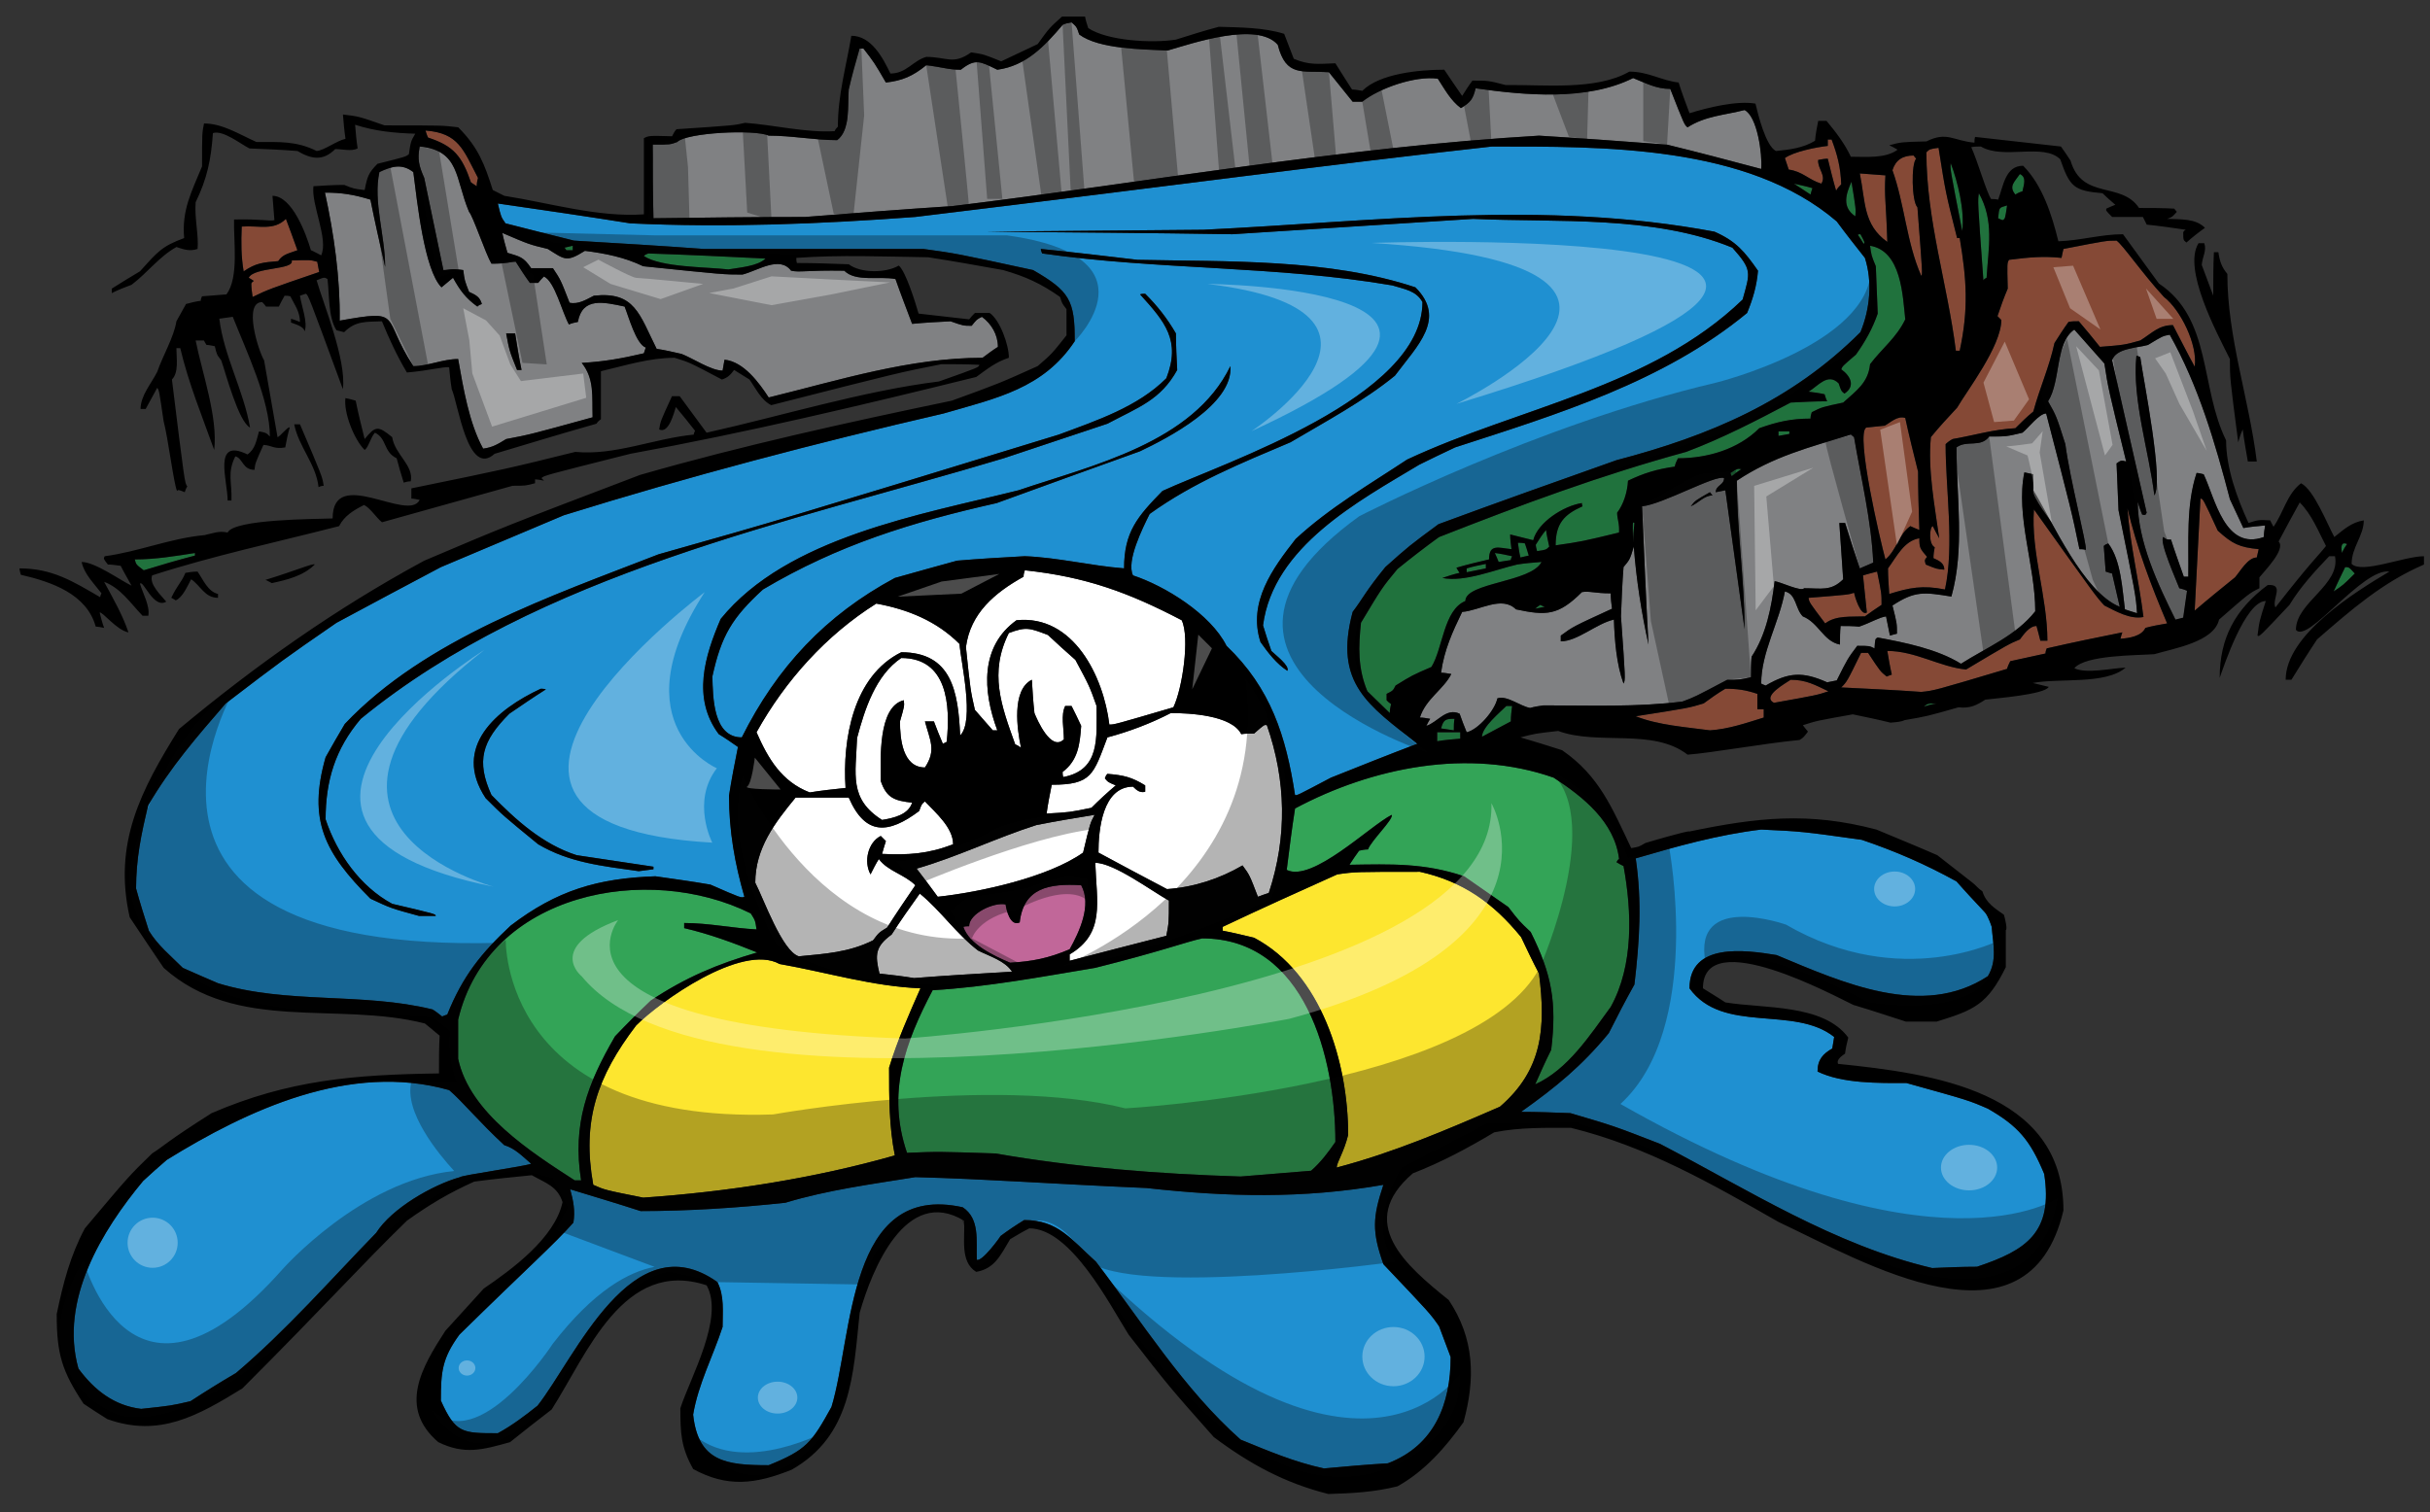 <?xml version="1.0" encoding="utf-8"?>
<!-- Generator: Adobe Illustrator 17.0.0, SVG Export Plug-In . SVG Version: 6.00 Build 0)  -->
<!DOCTYPE svg PUBLIC "-//W3C//DTD SVG 1.1//EN" "http://www.w3.org/Graphics/SVG/1.1/DTD/svg11.dtd">
<svg version="1.1" id="layer_1" xmlns="http://www.w3.org/2000/svg" xmlns:xlink="http://www.w3.org/1999/xlink" x="0px" y="0px"
	 width="200px" height="124.5px" viewBox="0 0 200 124.5" style="enable-background:new 0 0 200 124.5;" xml:space="preserve">
<rect x="0" y="0" width="200" height="124.5" fill="#333333" stroke="none"/>
<path id="color7" style="fill:#FDE62F;" d="M75.757,81.365c-0.949,2.161-1.896,4.271-2.581,6.535c0,2.478,0,4.849,0.474,7.222
	c-6.64,1.896-13.807,3.002-20.711,3.477c-3.163-0.632-3.163-0.632-4.111-1.054c-0.949-5.27,0.318-8.905,3.53-13.122
	c1.95-1.95,8.696-6.799,11.805-5.059C68.063,80.049,71.805,81.207,75.757,81.365z M126.666,80.153
	c-0.525-1.001-1.001-2.002-1.474-3.005c-2.319-2.844-4.798-4.584-8.329-5.375c-5.322,0-5.322,0-6.799,0.212
	c-3.161,1.421-6.323,2.846-9.433,4.321v0.317c0.845,0.156,1.688,0.368,2.584,0.578c5.585,2.951,7.746,10.33,7.746,16.231
	c-0.367,1.477-0.897,2.161-0.949,2.689c4.64-1.213,9.066-3.108,13.439-5.008C126.931,88.11,127.248,84.686,126.666,80.153z"/>
<path id="color6" style="fill:#33A457;" d="M47.299,97.177c-3.583-2.319-8.642-5.534-9.592-10.013v-3.216
	c2.478-10.488,15.6-12.966,24.084-8.749c0.37,0.581,0.37,0.581,0.474,1.318c-2.002-0.107-3.952-0.528-5.954-0.528v0.421
	c2.056,0.476,4.058,1.214,6.008,2.004c-3.267,0.95-5.902,2.056-8.748,3.953c-1.002,0.95-2.002,1.95-2.952,2.951
	c-2.266,3.899-3.531,7.22-2.792,11.858H47.299z M81.924,94.962c6.692,1.161,13.386,1.686,20.184,1.899
	c1.898-0.161,3.849-0.317,5.798-0.476c0.791-0.685,1.422-1.528,2.002-2.371c0-6.905-2.478-16.759-10.961-16.759
	c-1.424,0.314-3.321,1.052-8.801,2.425c-4.427,0.737-8.907,1.58-13.386,1.844c-2.267,4.322-3.795,8.432-2.109,13.386
	C77.232,94.806,77.232,94.806,81.924,94.962z M106.589,66.559c-0.266,1.684-0.476,3.371-0.686,5.059
	c2.107,1.053,6.852-3.637,8.641-4.533c0.16,0.369-1.686,2.108-1.95,2.846c-0.261,0-0.524,0.052-0.735,0.105
	c-0.263,0.369-0.527,0.738-0.792,1.159c3.427-0.053,6.166-0.159,9.435,0.948c1.212,0.844,2.425,1.687,3.637,2.53
	c0.896,1.159,0.896,1.159,1.844,2.056c1.738,3.479,2.161,5.797,1.688,9.698c-0.474,0.947-0.897,1.896-1.318,2.845
	c2.688-1.213,4.478-4.006,6.219-6.377c1.896-3.427,1.738-7.852,1.053-11.594c-0.21-0.106-0.421-0.212-0.578-0.318
	c0.054-0.104,0.104-0.209,0.211-0.262c-0.369-3.057-2.951-5.113-5.377-6.694C120.869,61.55,112.912,63.185,106.589,66.559z"/>
<path id="color5" style="fill:#1F90D1;" d="M113.86,104.08c3.848,4.057,3.848,4.057,4.583,5.111c0.32,0.844,0.635,1.687,0.951,2.53
	c0,3.848-1.318,7.272-5.166,8.749c-1.79,0.104-3.53,0.264-5.268,0.421c-2.426-0.527-4.533-1.423-6.852-2.371
	c-4.69-4.164-8.117-9.696-11.91-14.652c-2.056-1.845-3.11-3.425-5.903-3.425c-0.685,0.421-1.317,0.844-1.951,1.317
	c0,0.054-1.527,2.161-1.95,1.952c-0.052-1.583,0.265-3.376-1.159-4.322c-9.538-2.109-9.01,10.593-10.803,16.441
	c-1.633,2.952-2.056,3.532-5.165,4.795c-3.479,0-5.796-0.263-6.219-4.163c0.423-2.528,1.633-4.796,2.425-7.22
	c0-1.265,0.158-2.53-0.422-3.688c-7.009-5.007-11.7,6.219-14.81,10.171c-1.053,0.845-2.107,1.635-3.267,2.267
	c-2.951,0-3.478,0-4.689-2.688c0-2.371,0.105-3.479,1.527-5.429c5.691-5.587,7.798-7.432,9.381-9.222
	c0.157-0.95,0-1.792-0.265-2.742c1.898,0.58,3.848,1.161,5.798,1.792c3.952,0,7.958-0.262,11.911-0.685
	c3.477-1.054,7.114-1.528,10.698-2.108c6.06,0.158,10.593,0.528,19.024,0.896c6.64,0.737,12.858,0.897,19.5-0.263
	C112.965,100.234,112.912,101.393,113.86,104.08z M36.97,89.746c-8.169-2.319-16.601,1.634-23.242,5.743
	c-0.685,0.58-1.317,1.158-1.95,1.739c-3.373,4.059-6.904,9.801-5.323,15.442c1.317,1.79,2.952,3.056,5.165,3.319
	c2.477-0.264,2.477-0.264,4.058-0.632c1.212-0.792,2.478-1.58,3.742-2.318c4.111-3.479,7.799-7.694,11.541-11.542
	c1.265-2.002,4.638-3.953,6.905-4.586c0.104-0.157,5.376-0.896,5.851-1.105c-0.686-0.579-1.317-1.264-2.214-1.53
	C39.446,92.381,38.077,90.693,36.97,89.746z M163.35,75.095c-0.792-0.843-1.583-1.688-2.321-2.53
	c-2.583-1.423-5.008-2.476-7.8-3.425c-4.902-0.687-4.902-0.687-8.273-0.845c-3.533,0.423-6.904,1.371-10.329,2.373
	c0.525,3.584,0.315,6.799-0.106,10.382c-0.736,1.317-1.423,2.635-2.109,4.006c-2.213,2.687-4.322,4.427-7.221,6.481
	c1.318,0,2.688,0.053,4.06,0.105c3.582,1.055,3.582,1.055,7.378,2.53c7.273,3.794,14.332,8.326,22.397,10.224
	c1.213-0.053,2.424-0.107,3.689-0.107c4.11-1.369,6.271-2.846,5.532-7.642c-1.157-2.793-2.16-3.95-4.635-5.372
	c-1.581-0.686-1.581-0.686-6.696-2.11c-2.317,0-5.268,0.053-7.325-0.948c0-1.003,0.476-1.475,1.214-1.897
	c0.053-0.316,0.105-0.633,0.155-0.95c-3.317-2.635-9.169-0.208-11.907-4.004c0-3.795,4.584-3.162,7.166-2.738
	c5.43,2.266,12.017,5.27,17.393,1.737c0.788-1.316,0.421-2.636,0.314-4.058C163.927,76.307,163.637,75.338,163.35,75.095z
	 M36.391,83.685c-0.265-0.213-0.528-0.421-0.792-0.581c-5.744-1.422-12.014-0.419-17.654-2.158c-1.001-0.423-1.95-0.846-2.899-1.265
	c-1-1.003-2.055-1.846-2.793-3.057c-0.368-1.16-0.738-2.319-1.053-3.479c0-2.424,0.42-4.48,1.001-6.852
	c1.845-3.161,4.006-5.638,6.376-8.379c4.69-3.583,4.69-3.583,9.118-6.641c2.846-1.528,5.692-3.056,8.591-4.584
	c3.373-1.422,6.744-2.846,10.118-4.27c10.329-3.214,20.765-5.954,31.252-8.378c4.374-1.265,8.221-2.057,10.804-5.956
	c0-3.373-0.422-4.11-3.427-5.85c-6.323-1.369-6.323-1.369-9.012-1.739H57.945c-3.585-0.264-7.168-0.476-10.699-0.686
	c-1.898-0.474-3.794-0.949-5.638-1.423c-0.369-0.527-0.369-0.527-0.633-1.634c3.637,0.527,7.273,1.054,10.91,1.634
	c7.798,0.368,15.652,0.053,23.452-0.527c23.03-2.792,33.202-4.215,47.431-5.797c9.118,0,21.027-0.157,28.405,6.165
	c0.737,1.002,1.529,2.003,2.319,3.004c0.631,1.951,0.421,4.218-0.368,6.113c-5.691,5.691-12.438,8.537-20.08,10.541
	c-4.903,1.738-9.803,3.477-14.65,5.269c-2.424,1.792-2.424,1.792-4.374,3.532c-1.635,2.004-1.846,2.584-2.688,3.688
	c-1.582,5.901,1.317,7.694,5.322,10.857c-2.37,0.896-4.742,1.844-7.114,2.792c-2.794,1.477-2.794,1.477-2.951,1.425
	c-0.738-4.849-2.002-8.803-5.64-12.281c-1.316-2.635-5.112-4.953-7.693-5.797c-0.58-1.16,0.79-3.899,1.369-5.059
	c3.586-2.581,7.485-4.163,11.594-5.903c2.846-1.685,6.009-3.373,8.591-5.48c1.845-2.477,4.271-4.691,1.686-7.274
	c-7.113-2.372-15.44-2.106-22.871-2.265c-2.688-0.316-5.323-0.632-7.958-0.896c0,0.104,0.054,0.211,0.107,0.37
	c9.537,1.369,19.288,1,28.827,2.633c1.001,0.316,1.949,0.423,2.477,1.369c0,7.853-16.231,13.176-21.397,15.549
	c-2.055,2.107-3.162,3.372-3.162,6.376c-2.741-0.211-5.429-0.896-8.169-1.001c-1.898,0.105-3.743,0.211-5.587,0.368
	c-1.739,0.475-3.425,0.95-5.112,1.423c-5.691,3.058-9.696,7.327-12.595,13.124c-2.371,0-2.371-3.32-2.423-5.007
	c0.737-3.373,1.633-4.849,4.163-7.168C69.013,44.844,75.02,43,82.03,41.418c3.899-1.423,7.852-2.845,11.804-4.268
	c2.214-1.055,7.694-3.848,7.432-7.009c-3.057,6.324-11.384,8.168-17.444,10.224c-8.011,2.001-19.025,3.848-24.506,10.591
	c-1.317,3.059-2.371,6.535-0.159,9.486c0.526,0.318,1.056,0.685,1.581,1.055c-0.263,1.317-0.525,2.636-0.737,4.006
	c0,2.899,0.474,5.586,1.265,8.326c-0.263,0.106-0.263,0.106-2.793-1.001c-1.529-0.264-3.057-0.474-4.532-0.686
	c-4.744,0.159-8.117,1.159-11.911,4.06c-2.424,2.266-3.953,4.162-5.218,7.324C36.653,83.579,36.495,83.632,36.391,83.685z
	 M101.424,19.284c6.587-0.422,13.175-0.843,19.815-1.265c6.957,0.316,14.81-0.316,21.344,2.372c1.634,1.844,1.474,2.002,0.844,4.269
	c-7.539,7.271-18.395,8.853-27.618,13.175c-3.108,2.056-6.374,3.954-9.168,6.535c-1.897,2.424-3.953,5.218-2.898,8.485
	c0.633,0.897,1.317,1.792,2.215,2.371c0.211-0.42-1.004-1.317-1.318-1.633c-0.264-0.737-0.475-1.423-0.686-2.108
	c0.844-6.483,7.854-10.225,12.859-13.228c0.948-0.475,1.951-0.951,2.949-1.423c8.435-2.74,17.13-5.375,24.033-11.067
	c0.474-1.16,0.791-2.214,0.896-3.479c-1.105-1.58-1.792-2.424-3.583-3.214c-14.018-2.635-27.931-0.844-42.056-0.157
	c-5.955,0.052-11.911,0.105-17.865,0.157C87.933,19.127,94.677,19.178,101.424,19.284z M53.782,71.354
	c-2.109-0.318-4.217-0.633-6.325-0.949c-2.792-0.896-5.007-2.899-7.008-4.953c-1.266-2.794-0.792-4.428,1.475-6.694
	c1.001-0.686,2.003-1.37,3.004-2.003c-0.158-0.052-0.316-0.052-0.422-0.052c-3.637,1.688-7.326,4.795-4.533,9.012
	c1.424,1.422,1.424,1.422,4.322,3.794c2.583,1.527,5.322,1.793,8.275,2.214c0.369-0.053,0.79-0.104,1.212-0.158V71.354z
	 M35.862,75.41c0-0.159,0-0.159-3.583-1.001c-2.635-1.423-4.532-4.111-5.48-6.956c0-3.162,0.79-5.798,2.897-8.275
	C44.452,47.11,64.901,43.053,82.609,37.729c2.846-0.948,5.692-1.898,8.537-2.846c2.583-1.371,4.374-1.95,5.744-4.426
	c-0.052-1.002-0.105-2.003-0.105-3.004c-0.737-1.266-1.527-2.266-2.53-3.268c-0.158,0-0.315,0-0.421,0.053
	c2.056,2.267,3.373,3.795,2.16,6.904c-2.371,2.371-5.743,3.478-8.853,4.638c-22.873,7.009-22.873,7.009-32.938,9.854
	c-8.802,3.427-19.183,6.957-25.824,13.966c-0.526,0.896-1.055,1.791-1.58,2.741c-1.476,5.163-0.107,7.852,3.69,11.646
	c1.686,0.789,1.686,0.789,4.004,1.422H35.862z"/>
<path id="color4" style="fill:#C16799;" d="M88.037,78.152c-1.739,0.736-3.057,1-4.901,1.105c-1.371-0.58-3.373-1.528-3.848-2.951
	c0.158-0.052,0.317-0.052,0.475-0.052c0-1.056,2.056-2.003,3.004-1.793c0.053,0.421,0.37,1.845,1.161,1.478
	c0.315-2.848,2.424-3.217,5.059-3.06C89.882,74.514,88.828,76.729,88.037,78.152z"/>
<path id="color3" style="fill:#808183;" d="M142.161,55.964c1.001,0,1.001,0,1.951-0.211c0-0.58,0-1.16,0.051-1.685
	c1.212-1.844,1.636-4.061,1.898-6.22c0.475,0.054,2.212,0.897,2.424,0.579c1.422,0,2.213,0.265,3.217-0.737
	c-0.108-1.581-0.212-3.108-0.317-4.637h0.474c0.368,1.212,0.791,2.476,1.213,3.741c0.367-0.159,0.737-0.317,1.105-0.475
	c-0.158-3.478-1.001-6.903-1.58-10.329c-0.105-0.106-0.21-0.158-0.265-0.21c-3.426,1.054-6.378,1.791-9.382,3.794
	c0,4.058,0.635,8.168,0.635,12.227c-0.529-3.848-1.056-7.642-1.581-11.437c-0.267,0.053-0.526,0.105-0.791,0.158
	c0-0.579,0.686-0.579,0.686-1.159c-0.686-0.316-5.059,2.161-6.747,2.319c0.16,3.794,0.316,7.59,0.526,11.381
	c-0.578-2.634-1.001-5.322-1.211-8.063c-0.316,1.055-0.316,1.055-0.844,1.688c-0.106,1.318-0.157,2.688-0.211,4.058
	c0.372,5.218,0.372,5.218,0.211,5.532c-0.579-1.579-0.737-3.583-0.791-5.269c-1.422,0.315-3.003,1.792-4.373,1.792v-0.473
	c1.003-0.738,1.003-0.738,4.218-2.213c-0.056-0.422-0.108-0.842-0.108-1.265c-1.317,0-1.74-0.211-2.37-0.104
	c-1.949,1.949-2.95,1.949-5.429,1.421c-1.159-1.159-3.004,0.107-4.428,0.211c-0.789,1.633-1.475,3.111-1.738,5.008
	c0.264,0,0.528,0.052,0.844,0.105c-0.634,1.264-2.109,2.055-2.584,3.584c0.265,0,0.528,0.052,0.845,0.104
	c-0.104,0.157-0.211,0.37-0.316,0.58c0.896-0.263,1.635-1.528,2.741-1.002c0.156,0.475,0.368,1.002,0.58,1.529
	c0.947-0.212,2.318-1.791,2.528-2.794c0.791-0.262,1.844,0.634,2.688,0.792c0.368-0.105,0.736-0.158,1.106-0.212
	c3.792,0,7.641,0.159,11.437-0.315C139.474,57.387,139.474,57.387,142.161,55.964z M140.737,40.523
	c0.056,0.052,0.105,0.159,0.209,0.264c-0.683,0-1.157,0.632-1.788,0.896C139.525,41.208,139.525,41.208,140.737,40.523z
	 M152.861,53.17c-0.792,1.055-0.792,1.055-1.688,2.847c-0.264,0.052-0.527,0.105-0.79,0.157c-2.003-0.896-3.16-0.842-5.06,0.264
	c-0.159-0.054-0.264-0.107-0.369-0.16c0-2.58,1.477-5.005,1.95-7.586c0.949,0.209,0.845,1.422,1.476,2.054
	c1.318,0.527,1.688,2.055,3.058,2.319c0-0.527,0-1.055,0.052-1.529c0.475,0,1.003,0,1.528,0.053c1.055-0.37,1.579-0.738,2.212-0.844
	c0.106,0.527,0.213,1.055,0.32,1.582c0.155-0.052,0.367-0.104,0.578-0.159c0-0.843,0-0.843-0.37-2.318
	c1.845-1.212,2.583-1.105,4.85-0.737c1.107-3.952,0.421-8.169,0.421-12.28c0.843-0.632,2.001,0.053,2.689-0.896
	c1.423,0,1.423,0,2.74-0.315c0.473-0.369,1.371-1.581,1.95-1.581c2.106,8.116,2.106,8.116,2.738,11.171c0.16,0,0.317,0,0.529,0.054
	c0.104-0.37-1.319-5.85-1.688-8.698c-0.736-2.318-0.736-2.318-1.423-3.53c1.055-1.636,0.58-4.849,2.162-5.903
	c0.791,0.896,1.634,1.846,2.476,2.793c0.316,2.055,0.316,2.055,1.792,8.065c-0.419-0.105-0.419-0.105-0.791,0.158
	c0.053,1.266,0.107,2.53,0.161,3.846c1.42,7.01,1.42,7.01,1.526,8.487c-0.37-0.107-0.684-0.211-1-0.318
	c-0.213-1.634-0.315-4.058-1.372-5.427c-0.158,0.053-0.263,0.106-0.368,0.21c0.052,0.686,0.105,1.371,0.158,2.108
	c0.158,0.053,0.317,0.106,0.526,0.159c0.212,0.896,0.421,1.792,0.633,2.741c-3.004-1.211-5.534-7.009-7.116-9.592v-1.318
	c-0.261-0.052-0.525-0.106-0.736-0.159c-0.737,3.584,0.896,7.643,0.896,11.437c-1.582,2.002-3.953,2.951-6.113,4.321
	c-1.951-1.212-4.586-1.739-6.853-2.161c-0.211,0.106-0.211,0.106-0.262,0.896C153.859,53.17,153.859,53.17,152.861,53.17z
	 M176.786,28.4c-0.95,0.264-2.635,0.264-2.952,1.267c0.948,4.163,1.897,8.327,2.847,12.543c-0.105,0.209-0.105,0.209-0.369,0.156
	c-0.158-0.369-0.266-0.737-0.367-1.054c0,3.269,1.686,6.851,3.107,9.697c0.209-0.053,0.421-0.106,0.633-0.158
	c0.105-0.737,0.21-1.475,0.316-2.213c-0.212-0.106-0.421-0.158-0.634-0.211c-0.21-0.579-1.684-3.846-1.317-4.215
	c0.265,0.21,0.265,0.21,0.633,0.21c0.318,1.001,0.685,2.002,1.053,3.057h0.371c0.052-2.794-0.212-5.85,0.683-8.539
	c0.161,0,0.371,0.054,0.581,0.106c0.95,2.003,1.739,6.324,4.954,5.166c0-0.318,0.054-0.633,0.105-0.95
	c-0.632,0.054-1.213,0.107-1.79,0.211c-0.367-0.791-0.741-1.581-1.108-2.372c-1.211-4.637-2.581-9.329-4.952-13.545
	C177.998,27.663,177.998,27.663,176.786,28.4z M177.313,40.786c-0.422-3.531-1.846-7.904-1.478-11.489
	c0.108,0,0.21,0.053,0.317,0.105C176.417,31.299,178.102,39.626,177.313,40.786z M51.409,25.239
	c-1.738-0.371-3.478-0.789-3.847,1.265c-0.264,0.053-0.527,0.104-0.737,0.212c-0.58-1.055-1.159-3.531-2.056-3.953
	c-0.158,0.157-0.316,0.316-0.475,0.526H43.61c-0.422-0.579-0.79-1.16-1.16-1.738c-0.526,0-0.631,0.158-2.001,0.158
	c-0.474-0.791-1.529-3.952-1.845-4.268c-1.159-2.742-0.738-5.061-4.059-5.377c-0.211,1.054-0.051,1.633,0.37,2.582
	c0.527,2.531,1.054,5.061,1.58,7.589c0.475,0,0.58-0.158,1.635,0c0.105,0.843,0.105,0.843,0.474,1.792
	c0.579,0.265,0.895,0.423,1.055,1.001c-0.16,0.053-0.265,0.106-0.37,0.211c-0.949-0.686-1.423-1.317-2.003-2.372
	c-0.316,0.266-0.632,0.527-0.949,0.79c-1.422-1.422-2.003-7.06-2.318-9.485c-0.949-0.739-1.792-0.476-2.793,0
	c-0.527,2.424,0.474,5.216,0.474,7.799c-0.423-1.844-0.844-3.69-1.212-5.534c-1.371-0.421-2.371-0.579-3.743-0.579
	c0.739,3.372,1.265,7.061,1.213,10.539c5.321-0.947,3.372-0.37,6.061,3.744c1.212,0,2.425-0.583,3.689-0.583
	c0.422,2.372,0.896,5.271,2.056,7.378c0.79-0.104,1.211-0.369,1.897-0.79c1.949-0.368,1.949-0.368,7.114-1.791
	c-0.053-1.74,0.158-3.162-0.896-4.479c1.845-0.104,3.321-0.369,5.113-0.79c0.053-0.159,0.105-0.318,0.158-0.474
	C52.359,28.348,51.727,26.028,51.409,25.239z M42.556,30.457c-0.633-1.582-0.633-1.582-0.896-3.004h0.737
	c0.158,1.001,0.317,2.002,0.527,3.004H42.556z M65.112,22.287c0.738,0.159,1.264-0.052,4.374,0c0.948,0.949,2.899,0.422,4.214,0.686
	c0.423,1.212,0.897,2.425,1.371,3.69c1.054-0.106,2.109-0.159,3.163-0.212c1.052,0.37,1.052,0.37,1.737,0.37
	c0.421-0.528,0.421-0.528,0.844-0.738c0.79,0.581,1.317,1.475,1.317,2.476c-0.422,0.263-0.844,0.58-1.265,0.896
	c-6.007,0-11.804,1.844-17.601,3.268c-0.791-1.212-2.056-2.95-3.636-3.11c-0.053,0.263-0.105,0.58-0.158,0.897
	c-0.95,0-2.425-1.003-3.374-1.372c-0.685-0.157-1.37-0.317-2.055-0.421c-1.422-2.845-1.792-4.742-5.165-4.373
	c-0.632,0.315-1.264,0.736-2.002,0.578c-0.737-1.898-0.737-1.898-1.371-2.845h-1.791c-0.634-0.95-0.95-0.95-1.95-1.265
	c-0.16-0.581-0.317-1.106-0.422-1.635c2.213,0.95,2.213,0.95,3.742,1.318c1.422,0.896,1.528,1.106,3.056,0.156
	c1.686,0.213,3.268,0.528,4.796,1.268c6.64,0.685,6.64,0.685,8.168,0.685C62.371,22.287,64.163,21.023,65.112,22.287z
	 M53.782,17.967c-0.054-2.057-0.054-4.058-0.054-6.06c1.424,0,1.424,0,2.004-0.212c0.79-0.789,6.429-1.053,7.535-0.527
	c1.951,0,3.742,0.37,5.639,0.37c1.107-0.844,0.844-2.848,0.949-4.165c0.264-1.16,0.58-2.267,0.896-3.372h0.317
	c0.896,1.159,0.896,1.159,1.845,2.794c1.37-0.158,2.213-0.528,3.32-1.422c1.369,0.156,1.792,0.368,2.846,0.368
	c1.211-0.95,1.582-0.686,3.003,0c2.371-0.317,3.9-1.95,5.375-3.69c0.211-0.105,0.475-0.156,0.737-0.209
	c0.422,0.369,0.422,0.369,0.632,1c1.635,1.213,5.218,1.213,7.273,1.318c2.002-0.58,7.378-2.424,9.066-0.474
	c0.684,2.686,2.002,2.106,4.213,2.264c0.634,0.792,1.269,1.582,1.952,2.425h0.792c1.368-1.106,4.371-2.161,6.217-1.896
	c0.58,0.894,1.055,1.791,1.899,2.423c0.79-0.474,0.999-0.738,1.212-1.632c4.058,0.579,9.168,1.054,12.964-0.843
	c1.054,0.421,1.898,0.894,3.056,0.894c1.161,2.952,1.161,2.952,1.424,3.162c1.477-0.948,3.057-1.001,4.691-1.423
	c1.053,0.528,1.475,3.637,1.37,4.85c-2.582-0.686-5.166-1.371-7.748-2.002c-3.531-0.265-7.063-0.528-10.541-0.739
	c-16.178,0.949-32.252,3.848-48.273,5.797c-4.057,0.265-8.116,0.58-12.122,0.896C62.108,17.861,57.945,17.914,53.782,17.967z"/>
<path id="color2" style="fill:#20723D;" d="M118.287,61.023c0.633-0.106,1.266-0.158,1.899-0.21v-0.528h-1.899V61.023z
	 M123.977,58.125c-0.525,0.526-2.002,1.738-2.002,2.53c0.792-0.423,1.582-0.845,2.373-1.265c0-0.422,0.052-0.844,0.104-1.265
	H123.977z M118.604,59.97c0.315,0.053,0.685,0.104,1.052,0.158c0-0.317,0-0.632,0.054-0.949
	C118.973,59.178,118.814,59.231,118.604,59.97z M154.389,21.92c0.052,1.264,0.105,2.58,0.156,3.899
	c-0.422,1.212-1.001,2.266-1.79,3.373c-1.108,0.949-1.108,0.949-1.212,1.212c0.736,0.525,1.212,1.369,0.263,2.001
	c-0.263-0.21-0.263-0.21-0.475-0.841c-0.896-0.897-1.688,0.209-2.476,0.683c0.42,0.052,0.843,0.105,1.317,0.211
	c0.05,0.158,0.105,0.37,0.21,0.579c-1.001,0-2.004,0.053-3.004,0.105c-2.795,1.476-5.641,2.952-8.592,4.059
	c-6.955,1.898-13.649,4.374-20.344,7.01c-1.158,0.841-2.317,1.738-3.424,2.634c-1.265,1.529-1.265,1.529-3.004,4.426
	c-0.21,2.003-0.263,3.741,0.528,5.64c0.577,0.578,1.211,1.158,1.843,1.791c0-0.263,0.053-0.526,0.105-0.737
	c-0.158-0.106-0.264-0.211-0.367-0.315v-0.528c0.526-0.264,0.526-0.264,0.739-0.685c1.368-0.844,1.368-0.844,2.949-1.528
	c0.948-1.528,1.001-4.692,2.793-5.429c0-1.528,5.429-1.528,6.271-3.216c-0.686,0.054-1.369,0.107-2.001,0.211
	c-1.845,0.423-4.322,1.477-6.165,1.108c0.472-0.16,0.945-0.317,1.42-0.422c-0.104-0.159-0.209-0.316-0.261-0.422
	c0.893-0.264,1.789-0.475,2.687-0.685c0-1.317,0.79-0.948,1.846-0.843c-0.055-0.421-0.108-0.843-0.108-1.21
	c0.635,0.158,1.266,0.315,1.897,0.473c0.371-1.475,2.53-2.845,4.007-3.058c0,0.053,0,0.159,0.053,0.266
	c-1.529,0.684-2.213,1.422-2.213,3.214c2.16-0.315,2.16-0.315,5.216-1.054c0.054-0.738-0.156-1.108-0.156-1.632
	c0.526-0.686,0.842-1.687,0.895-2.636c1.319-0.633,2.37-0.948,3.847-1.16c0.052-0.264,0.159-0.474,0.265-0.686
	c2.423,0,4.953-0.738,6.693-2.476c1.476-0.527,2.636-0.79,4.217-0.79c0-0.213,0.051-0.37,0.103-0.528
	c0.844-0.423,0.844-0.423,2.586-0.792c1.105-1.001,2.055-1.632,2.213-3.162c0.999-1.317,2.157-2.16,2.896-3.689
	c-0.21-1.949-0.316-5.64-2.896-6.06C154.019,21.023,154.019,21.023,154.389,21.92z M159.394,57.914c-0.737,0-0.737,0-1.054,0.265
	C158.657,58.071,159.025,57.966,159.394,57.914z M126.771,49.797c-0.158,0.105-0.315,0.211-0.421,0.317
	c0.263-0.053,0.526-0.105,0.792-0.158C126.982,49.902,126.877,49.851,126.771,49.797z M192.067,48.692
	c0.792-0.528,0.792-0.528,1.742-1.477c-0.477-0.527-0.477-0.527-0.791-0.527C192.702,47.32,192.385,48.006,192.067,48.692z
	 M122.293,46.794v-0.369c-0.527,0.106-1.056,0.21-1.58,0.369v0.317C121.237,47.004,121.766,46.899,122.293,46.794z M11.831,46.952
	c1.37-0.421,2.794-0.843,4.216-1.212v-0.212c-1.686,0.264-3.269,0.527-4.953,0.527C11.199,46.477,11.199,46.477,11.831,46.952z
	 M123.347,46.266c0.316-0.053,0.632-0.105,1.002-0.157c0-0.105,0.054-0.211,0.104-0.316c-0.475-0.105-0.947-0.211-1.422-0.264
	C123.135,45.74,123.241,46.003,123.347,46.266z M125.138,45.898c0.212-0.052,0.423-0.105,0.687-0.157
	c-0.104-0.369-0.213-0.687-0.316-1.001c-0.21-0.053-0.423-0.053-0.579-0.053C124.981,45.054,125.032,45.477,125.138,45.898z
	 M193.176,44.792c-0.58-0.263-0.473,0.421-0.42,0.737C192.859,45.267,193.019,45.001,193.176,44.792z M126.403,44.844
	c0,0.157,0.053,0.317,0.105,0.527c0.738-0.104,0.738-0.104,1.001-0.37c-0.104-0.473-0.209-0.946-0.263-1.369
	C126.931,44.002,126.667,44.423,126.403,44.844z M134.414,44.686c0-0.579,0.052-1.106,0.105-1.633
	C134.36,42.948,134.36,42.948,134.414,44.686z M142.424,38.941c0,0.054,0.054,0.16,0.105,0.264c0.266-0.21,0.526-0.421,0.792-0.579
	C143.004,38.573,143.004,38.573,142.424,38.941z M146.377,35.516v0.368c0.266-0.052,0.58-0.104,0.896-0.157v-0.21H146.377z
	 M163.504,22.866c0.16-2.528,0.633-4.689-0.631-6.956c-0.105,0.634-0.105,0.634,0.369,7.168
	C163.294,22.973,163.4,22.92,163.504,22.866z M53.36,20.866c-0.159,0.052-0.264,0.104-0.369,0.211
	c1.422,0.948,5.164,0.895,6.956,1.105c0.896-0.157,2.424-0.262,3.057-0.896C59.789,21.128,56.575,20.971,53.36,20.866z
	 M47.141,20.232c-0.264,0.053-0.475,0.105-0.685,0.159c0.053,0.053,0.106,0.105,0.158,0.209h0.527V20.232z M153.124,19.284
	c-0.107,0-0.16,0-0.212,0.053c0.158,0.211,0.316,0.474,0.474,0.737C153.492,19.969,153.492,19.969,153.124,19.284z M160.554,13.433
	c-0.053,0.476-0.053,0.476,0.948,5.587C161.714,17.334,161.133,14.962,160.554,13.433z M165.192,16.913
	c-0.686,0.209-0.633,0.106-0.738,1.054c0.105,0.052,0.21,0.104,0.368,0.158C165.032,18.019,165.032,18.019,165.192,16.913z
	 M152.702,17.808c0.053-0.579,0.053-0.579-0.316-2.846C151.909,16.017,151.596,17.07,152.702,17.808z M149.171,15.49
	c-0.528-0.159-1.055-0.264-1.528-0.369c0.421,0.265,0.895,0.579,1.371,0.896C149.064,15.806,149.116,15.648,149.171,15.49z
	 M166.457,15.753c0.106-0.527,0.368-1.16-0.211-1.423c-0.423,0.632-0.95,1.001-0.369,1.686
	C166.035,15.91,166.246,15.806,166.457,15.753z"/>
<path id="color1" style="fill:#854936;" d="M144.639,58.389h0.525v0.684c-1.527,0.474-2.896,0.949-4.427,1.054
	c-1.95-0.265-4.27-0.422-6.111-1.16c4.371-0.685,4.371-0.685,5.586-1.054c0.581-0.422,1.16-0.843,1.792-1.212
	c1,0,1.687,0.105,2.635,0.422V58.389z M146.008,57.861c3.531-0.632,3.531-0.632,4.479-0.948c-1.105-0.529-1.844-0.949-3.108-0.949
	C147.01,56.227,144.955,57.334,146.008,57.861z M176.417,50.798c-1.107,0.211-2.266-0.473-3.216-0.948
	c-0.684-0.737-0.684-0.737-5.797-7.906c-0.263,3.479,1.107,7.221,1.107,10.805h-0.579c-0.107-0.422-0.211-0.844-0.317-1.213
	c-0.579,0-1.052,0.687-1.369,1.107c-0.896,0.37-0.896,0.37-4.428,2.476c-2.161-0.21-4.163-1.528-6.482-1.528
	c0.107,0.633,0.21,1.264,0.369,1.949c-0.159,0.053-0.314,0.105-0.421,0.159c-0.526-0.421-0.526-0.421-1.53-1.949h-0.578
	c-1.159,2.371-1.159,2.371-1.633,2.845c2.159,0.105,4.374,0.21,6.586,0.368c1.055-0.104,1.055-0.104,7.062-1.897
	c0.054-0.211,0.159-0.421,0.264-0.632c0.949-0.21,1.896-0.421,2.899-0.633c0-0.157,0.054-0.314,0.104-0.421
	c2.057-0.474,4.113-0.896,6.221-1.319c-0.056,0.161-0.105,0.317-0.158,0.528c0.738-0.053,1.739-0.211,2.055-0.896
	c0.579-0.159,1.158-0.264,1.79-0.37c-1.316-3.109-2.476-6.165-3.266-9.486C175.31,44.844,176.049,47.795,176.417,50.798z
	 M152.596,48.797c-0.422,0.158-0.422,0.158-3.74,0.421c0.051,0.369,0.051,0.369,1.367,2.107c0.896-0.685,2.109-0.527,3.27-0.58
	c0.423-0.316,0.896-0.632,1.369-0.949c0-0.948,0-0.948-0.368-2.74c-0.421,0.105-0.791,0.21-1.16,0.315
	c0.105,1.003,0.211,2.004,0.317,3.058C153.123,50.746,152.648,49.061,152.596,48.797z M181.107,41.05
	c-0.157,3.057-0.318,6.113-0.475,9.222c1.107-0.948,2.213-1.845,3.319-2.74c0.421-0.476,1.055-1.635,1.792-1.635
	c0.054-0.263,0.105-0.474,0.158-0.685c-1.58-0.159-2.159-0.42-3.372-1.528C181.317,41.05,181.317,41.05,181.107,41.05z
	 M158.921,35.989c-0.263,2.69,0.314,5.641,0.685,8.327c-0.209-0.368-0.37-0.684-0.527-0.999c-0.264,0.053-0.369,1.475,0.157,1.737
	c-0.052,0.265-0.105,0.58-0.105,0.897c0.475,0.21,0.896,0.422,0.896,0.949c-0.631-0.053-0.631-0.053-1.528-0.423
	c-0.107-0.368-0.107-0.368,0.107-0.631c-0.581-0.685-0.635-0.738-0.635-1.53c-1.262,0.212-1.843,1.477-2.58,2.478
	c0,0.686,0.053,1.37,0.103,2.108c1.686-0.526,2.742-0.738,4.587-0.37c0.79-3.688,0.052-8.169,0.052-11.963
	c0.157-0.158,0.369-0.315,0.582-0.421c1.789-0.316,3.318-0.79,5.163-0.895c0.475-0.474,0.949-0.949,1.474-1.371
	c0.53-1.951,1.319-3.69,1.741-5.639c0.368-0.581,0.738-1.16,1.158-1.74c0.265-0.053,0.526-0.053,0.844-0.053
	c0.581,0.685,1.161,1.371,1.739,2.108c2.003-0.159,2.003-0.159,3.32-0.526c1.001-0.632,1.529-1.265,2.689-1.265
	c0.579,1.108,1.159,2.268,1.791,3.425c0.263-1.792-1.16-4.688-2.53-5.743c-1.792-1.951-3.372-4.268-3.901-4.639
	c-0.842,0-0.842,0-4.371,0.686c-0.056,0.211-0.107,0.474-0.16,0.737c-1.527-0.158-2.634-0.052-4.32,0.159
	c-0.159,0.263-0.159,0.263-0.105,2.371c-0.316,0.737-0.58,1.476-0.844,2.265c0.106,0.107,0.21,0.211,0.315,0.317
	c0,2.161-2.847,5.85-3.637,7.22C160.343,34.356,159.605,35.148,158.921,35.989z M157.233,43.317c0.21,0.104,0.475,0.209,0.738,0.315
	c-0.053-1.635-0.105-3.214-0.105-4.797c-0.368-1.476-0.738-2.951-1.056-4.425c-0.632-0.212-1.211,0.369-1.685,0.632
	c-0.527,0.053-1.054,0.106-1.527,0.158c-0.896,0.527,1.157,9.328,1.58,10.856C156.128,45.267,156.285,43.948,157.233,43.317z
	 M161.293,28.875c0.736-3.423,0.576-5.85,0-9.274h-0.214c-0.947-3.742-0.947-3.742-1.527-7.432c-0.737,0.106-0.737,0.106-1.001,0.37
	c0,5.586,1.738,10.855,2.426,16.336H161.293z M24.005,21.445c0.263,0.79-3.11,0.526-3.532,1.422
	c0.106,0.053,0.264,0.157,0.421,0.265c-0.105,0.053-0.157,0.104-0.21,0.209c0,0.369,0.053,0.738,0.106,1.108
	c1.317-0.633,1.317-0.633,5.48-2.056c-0.052-0.316-0.103-0.58-0.158-0.842C25.533,21.392,25.533,21.392,24.005,21.445z
	 M157.813,17.07c-0.474-0.474-0.526-3.584-0.105-4.005c-0.105-0.105-0.158-0.21-0.211-0.263c-0.896,0-1.477,0.368-1.74,1.212
	c1.002,2.793,1.159,5.955,2.372,8.696C158.235,22.552,158.235,22.552,157.813,17.07z M24.478,20.6
	c-0.315-0.894-0.631-1.738-0.947-2.581c-1.002,1.002-2.214,0.528-3.637,0.633c-0.053,1.317-0.053,2.424,0.158,3.688
	c1.002-0.684,1.58-0.737,2.845-0.842C23.267,20.918,23.795,20.866,24.478,20.6z M155.336,19.916c-0.105-3.372-0.263-3.74-0.157-5.48
	c-0.738-0.053-1.422-0.105-2.107-0.157C153.544,16.597,153.333,18.494,155.336,19.916z M149.907,15.121
	c0.423-0.686-0.316-1.211-0.264-1.951c0.264-0.052,0.529-0.104,0.792-0.104c0.21,0.844,0.422,1.738,0.686,2.634
	c0.104-0.21,0.264-0.369,0.421-0.526c-0.052-1.423-0.317-2.424-0.791-3.688h-0.316v0.526c-0.949,0.105-2.794,0.474-3.531,1.002
	c0.105,0.315,0.21,0.633,0.316,0.948C148.379,14.118,148.855,14.803,149.907,15.121z M38.762,15.016
	c0.157,0.104,0.316,0.21,0.474,0.316c0-0.263,0.053-0.475,0.105-0.685c-1.211-2.319-1.581-3.689-4.321-3.9
	c0.053,0.159,0.106,0.369,0.211,0.58C37.338,12.011,38.023,12.854,38.762,15.016z"/>
<path id="fill" style="fill:#FFFFFF;" d="M83.294,79.996c-2.688,0.158-5.376,0.314-8.063,0.526c-0.95-0.158-1.898-0.264-2.847-0.368
	c-0.369-1.527-0.369-2.214,1.001-3.215c0.739-1.159,1.527-2.267,2.318-3.373c1.739,1.423,3.004,3.319,4.796,4.69
	C81.449,78.731,82.714,79.098,83.294,79.996z M88.037,78.573v0.524c2.635-0.684,5.27-1.369,7.958-2.054
	c0.211-1.104,0.211-1.104,0.211-2.899c-1.422-0.788-4.532-3.109-6.059-3.109C90.251,74.252,90.989,76.833,88.037,78.573z
	 M65.745,78.731c2.161-0.211,4.11-0.317,6.113-1.317c0.474-0.634,0.474-0.634,1.16-1.054c0.738-1.161,1.528-2.32,2.32-3.48
	c-0.897-0.895-2.268-1.158-3.006-2.159c-0.263,0.421-0.474,0.843-0.684,1.265c-0.581-1.054-0.211-2.637,0.842-3.163
	c0.107,0.107,0.264,0.264,0.423,0.423c-0.106,0.315-0.211,0.685-0.316,1.053c2.16,0.106,3.794,0,5.848-0.79
	c0-1.369-1.421-2.581-2.318-3.53c-0.264,0.211-0.264,0.211-0.475,0.79c-2.529,1.896-4.426,2.055-5.797-1.107h-4.373
	c-1.688,2.057-3.32,4.163-3.32,7.01C62.846,73.988,64.374,78.308,65.745,78.731z M103.531,73.829
	c0.264-0.104,0.58-0.211,0.896-0.315c1.53-4.638,1.423-9.274-0.157-13.809c-0.211-0.053-0.211-0.053-1.055,0.687
	c-0.369,0-0.738,0-1.053,0.051c-0.792-1.58-4.323-1.738-5.798-1.738c-1.633,0.844-3.425,1.528-5.218,2.003
	c-1.159,3.055-1.264,3.899-4.583,3.899c-0.158,0.792-0.317,1.582-0.423,2.372c1.897-0.106,1.897-0.106,3.689-0.474
	c0.632-0.634,1.317-1.267,2.003-1.845c-0.633-0.264-0.633-0.264-0.897-0.58c0.054-0.158,0.106-0.265,0.21-0.369
	c1.318,0.104,2.003,0.264,3.11,0.949v0.524c-0.421,0.107-0.684-0.103-1.002-0.42c-2.528,0-2.845,3.585-2.845,5.429
	c1.844,1.001,3.741,2.003,5.639,3.005c2.214-0.158,4.321-0.844,6.218-1.95C102.846,72.038,102.846,72.038,103.531,73.829z
	 M72.121,49.692c-4.111,2.584-7.483,6.325-9.855,10.593c0.947,2.162,2.056,4.059,4.375,4.954c0.948-0.157,1.949-0.263,2.952-0.369
	c-0.265-4.004,0.632-9.222,4.584-11.171c4.163,0,4.691,3.266,4.849,6.849c1.21-1.213,0.053-6.06-0.054-7.534
	C77.076,51.117,74.704,50.166,72.121,49.692z M96.574,58.231c0.738-1.529,1.37-5.745,0.685-7.167
	c-4.426-2.318-7.957-3.584-12.912-4.112c-0.052,0.159-0.104,0.316-0.104,0.528c-2.372,1.317-4.375,3.004-4.743,5.796
	c0.368,3.531,0.368,3.531,0.737,5.165c0.474,0.527,0.949,1.107,1.475,1.686h0.37c-1.213-3.267-1.423-6.904,1.581-9.064
	c4.69-0.475,7.167,4.637,7.642,8.589C91.726,59.652,91.726,59.652,96.574,58.231z"/>
<path id="fill_1_" style="fill:#FFFFFF;" d="M85.296,67.927c1.581-0.316,3.163-0.579,4.796-0.843
	c-0.369,0.686-0.369,0.686-0.948,3.109c-2.898,2.055-8.538,3.267-11.963,3.636c-0.581-0.789-1.159-1.581-1.74-2.318
	C78.761,70.562,81.976,68.981,85.296,67.927z M76.864,59.39h-0.738c0.421,1.58,0.948,2.372,0,3.794
	c-1.844,0-2.054-2.372-2.054-3.794c0.368-1.265,0.368-1.265,0.314-1.74c-2.161,0.528-1.898,4.954-1.898,6.641
	c0.476,1.423,1.161,1.634,2.584,1.791c-0.316,1.002-1.529,1.266-2.476,1.423c-2.742-1.738-2.162-3.742-2.057-6.744
	c0.632-2.371,1.528-5.167,3.636-6.588c3.795,0,4.06,3.847,3.742,6.903c-0.105,0.053-0.211,0.107-0.316,0.159
	C77.339,60.602,77.075,59.97,76.864,59.39z M87.457,63.554c0,0.106,0,0.262,0.053,0.42c3.057-0.578,2.742-3.213,2.742-5.849
	c-0.581-1.634-0.581-1.634-1.74-3.795c-0.789-0.685-1.528-1.369-2.266-2.054c-1.529-0.581-1.792-0.687-3.214-0.16
	c-1.635,3.269-0.633,5.955,0.526,9.171c0.158,0.052,0.316,0.157,0.473,0.263c-0.315-1.476-0.79-4.744,0.896-5.586
	c0.054,0.896,0.105,1.792,0.212,2.74c0.211,0.527,1.371,3.216,2.423,2.161c0-0.895-0.263-2.002,0.107-2.74h0.526
	c0.263,0.526,0.527,1.053,0.791,1.633C88.879,61.287,88.723,62.604,87.457,63.554z"/>
<path id="outline" d="M165.087,76.569v3.058c-1.529,3.108-2.635,3.53-5.69,4.479h-2.533c-1.473-0.475-2.898-0.949-4.321-1.371
	c-1.263-0.579-12.383-6.692-12.383-1.37c0.578,0.369,1.212,0.738,1.843,1.16c3.162,0.525,8.065,0.105,10.119,2.897
	c-0.105,0.424-0.211,0.846-0.265,1.319c-0.21,0.157-0.737,0.472-0.577,0.843c7.694,0.789,18.551,2.214,18.551,12.067
	c-2.9,12.281-16.497,4.216-23.453,0.949c-5.534-3.161-10.855-6.219-17.077-7.747c-2.104,0-4.215-0.053-6.321,0.369
	c-2.109,1.266-4.374,2.478-6.692,3.373c-4.744,4.059-0.582,7.589,2.949,10.433c2.11,3.164,2.214,6.432,1.213,10.067
	c-1.477,2.057-3.163,4.005-5.429,5.271c-1.898,0.474-3.741,0.578-5.691,0.631c-3.583-0.896-6.482-2.476-9.433-4.688
	c-3.69-4.164-3.69-4.164-7.009-8.434c-1.529-2.424-4.744-8.748-8.17-8.748c-0.527,0.264-1.053,0.58-1.58,0.895
	c-0.791,1.318-1.267,2.426-2.793,2.688c-1.371-0.844-0.897-2.791-1.001-4.215c-4.797-2.898-7.589,4.057-8.591,7.589
	c-0.527,5.163-0.685,10.118-5.586,12.909c-3.004,1.213-5.322,1.478-8.117-0.052c-1.001-1.79-1.054-2.95-1.054-5.007
	c0.844-2.581,3.638-7.481,2.161-10.117c-6.85-2.267-9.855,5.692-12.754,10.224c-1.16,0.896-2.319,1.792-3.425,2.688
	c-2.266,0.633-3.742,1.054-5.903,0c-3.319-2.846-1.369-6.165,0.581-9.169c1.055-1.16,2.108-2.319,3.162-3.479
	c2.319-1.581,5.85-4.162,6.483-7.114c-0.421-1.316-1.424-1.583-2.53-2.214c-1.582,0.157-3.162,0.315-4.742,0.526
	c-2.109,0.949-3.689,1.898-5.535,3.216c-3.899,3.793-6.692,6.956-13.543,13.808c-3.688,2.267-6.851,4.058-11.121,2.529
	c-0.685-0.423-1.317-0.844-1.95-1.265c-1.791-2.688-2.213-4.111-2.213-7.379c0.526-2.529,1.106-4.794,2.318-7.062
	c3.638-4.322,3.638-4.322,5.534-6.167c1.002-0.632,1.161-0.947,4.902-3.319c6.377-2.741,11.699-3.164,18.708-3.269
	c0-1.051,0-2.105,0.054-3.108c-0.423-0.37-0.844-0.687-1.213-1.002c-7.22-1.845-15.495,0.792-21.501-4.583
	c-0.949-1.424-1.898-2.795-2.794-4.163c-1.369-6.063,0.896-10.436,4.058-15.495c6.325-5.27,12.965-9.961,20.187-13.862
	c6.69-2.844,6.69-2.844,17.759-7.06c8.433-2.426,17.075-4.322,25.664-6.114c3.9-1.422,3.9-1.422,7.064-2.845
	c1.159-1.003,1.159-1.003,2.37-2.531v-2.159c-0.369-0.476-0.369-0.476-0.527-1.002c-1.58-1.108-2.846-1.687-4.69-2.214
	c-2.056-0.37-4.11-0.737-6.166-1.054c-3.584-0.053-7.272-0.211-10.856,0.052c0,0.106,0,0.265,0.053,0.422
	c1.424,0,2.846,0.053,4.268,0.104c0.95,0.739,3.058,0.739,4.112,0.106c0.579,0.474,1.371,3.057,1.633,3.954
	c1.369,0.158,2.739,0.316,4.163,0.473c0.159-0.21,0.316-0.369,0.475-0.526h1.212c0.843,0.579,1.582,2.633,1.582,3.688
	c-1.107,0.369-1.74,0.897-2.688,1.582c-9.381,2.319-18.921,4.585-28.459,6.323c-7.114,1.793-7.114,1.793-7.325,2.004
	c0.052,0.053,0.104,0.106,0.211,0.211c-0.264-0.053-0.529-0.105-0.738-0.105v0.316c-0.79,0.209-0.79,0.209-1.846,0.209
	c-3.583,1.002-7.165,2.002-10.75,3.004c-0.474-0.37-0.947-1.16-1.475-1.423c-0.844,0.421-1.634,0.896-2.056,1.741
	c-5.112,1.316-10.329,2.423-15.389,4.056c-0.264,0.74,0.738,1.635,1.161,2.162c-1.056,0.632-1.898-1.844-2.162-1.475
	c0.212,0.737,0.844,1.844,0.685,2.635h-0.474c-1.055-1.107-1.792-2.267-3.162-2.793c0.738,1.371,1.528,2.74,2.003,4.162
	c-0.949-0.157-2.161-1.738-2.372-1.633c0.106,0.421,0.211,0.843,0.369,1.265C8.3,51.642,8.089,51.59,7.878,51.59
	c-0.737-2.688-3.636-3.688-6.166-4.27c-0.053-0.21-0.104-0.369-0.104-0.526c2.687,0,4.374,1.054,6.638,2.372
	c0-0.105,0.054-0.211,0.106-0.316c-0.632-0.843-1.423-1.582-1.634-2.584c1.106,0,3.216,1.53,4.11,1.951
	c-0.316-0.579-0.632-1.106-0.894-1.634c-0.37-0.052-0.739-0.106-1.055-0.106c-0.37-0.473-0.37-0.473-0.263-0.684
	c2.792-0.369,5.375-1.476,8.22-1.738c0.739-0.161,1.16-0.37,1.899-0.212c0.525-1.107,7.167-1.107,8.642-1.16
	c0-4.373,6.218,0.37,7.167-1.528c-0.264-0.053-0.475-0.104-0.686-0.104v-0.845c7.958-1.632,7.958-1.632,13.493-3.003
	c3.268,0.317,6.482-1.107,9.75-1.422c0-0.105,0.052-0.211,0.105-0.316c-0.527-0.685-1.054-1.317-1.58-1.952
	c-0.158,0.477-0.58,2.215-1.372,1.846c0.106-0.685,0.106-0.685,1.054-2.741h0.633c0.737,1.002,1.476,2.003,2.213,3.005
	c6.166-1.372,12.807-3.428,19.131-4.219c3.266-1.156,3.266-1.156,3.32-1.369c-1.054-0.053-2.108-0.053-3.111-0.053
	c-3.477,0.686-3.477,0.686-14.018,3.374c-0.842-0.422-1.264-1.372-1.791-2.109c-0.421-0.262-0.843-0.527-1.265-0.789
	c-0.315,0.422-0.527,0.631-1.001,0.789c-2.688-1.422-2.688-1.422-3.9-1.791c-2.056,0-4.057,0.633-6.061,1.106v3.953
	c-0.158,0.105-0.263,0.211-0.368,0.369c-2.794,0.792-5.587,1.634-8.381,2.476c-2.213,2.004-3.002-4.162-3.53-5.321
	c-0.106-0.635-0.158-1.212-0.211-1.791c-0.316-0.106-1.633,0.263-3.479,0.42c-0.842-1.423-1.423-2.689-2.055-4.217
	c-1.317,0.055-2.16-0.052-3.109,0.896c-0.211-0.052-0.422-0.105-0.632-0.158c-0.686-1.053-0.58-2.951-0.738-4.216
	c-0.265-0.157-0.265-0.157-0.897,0.106c0.528,1.844,2.478,6.588,2.161,8.959c-2.846-7.747-2.846-7.747-3.057-7.854
	c-0.156,0.053-0.315,0.107-0.474,0.16c0.106,0.79,0.686,2.264,0.37,2.95c0-0.421-0.844-0.631-1.107-0.737V26.24
	c0.211,0.053,0.474,0.159,0.737,0.266c0-0.845-0.421-1.371-0.79-2.109c-0.158-0.051-0.316-0.051-0.475-0.051
	c-0.158,0.262-0.316,0.578-0.474,0.895h-1.055c-0.104-0.158-0.21-0.264-0.316-0.371c-1.58,0-0.316,4.006,0.159,4.798
	c0.368,2.107,0.737,4.216,1.106,6.324c0.211-0.053,0.897-0.948,1.003-0.79c-0.159,0.527-0.264,1.054-0.369,1.634
	c-0.95,0.157-1.055-0.159-1.793-0.211C21,38.151,21,38.151,20.948,38.679c-1,0-0.947-0.95-1.58-1.109
	c-0.686,1.371-0.264,2.109-0.317,3.637h-0.315c0-1.633-1.267-5.217,1.632-3.794c0.632-0.422,0.739-1.16,0.95-1.897
	c0.579,0.106,0.579,0.106,0.895,0.421c0-3.004-1.949-7.063-3.055-9.855c-0.369,0.053-0.739,0.105-1.107,0.157
	c0.368,3.058,2.003,5.903,2.529,8.96c-0.949-0.474-2.002-4.481-2.372-5.533c-0.368-0.475-0.368-0.475-0.527-1.16
	c-0.263-0.053-0.475-0.107-0.686-0.107c-0.105-0.156-0.158-0.262-0.209-0.368h-0.685c0.525,2.635,1.844,6.324,1.528,9.012
	c-1.003-2.793-2.109-5.479-2.794-8.38h-0.316c0,0.844,0.211,2.003-0.369,2.582c1.054,8.54,1.054,8.54,1.265,8.802
	c-0.106,0.157-0.158,0.317-0.211,0.475c-0.528-0.211-0.528-0.211-0.633-0.105c-0.263-0.527-0.738-4.374-1.106-5.745
	c-0.369-2.53-0.369-2.53-0.527-2.741c-0.317,0.581-0.632,1.16-0.949,1.74h-0.421c0-1.107,0.895-2.107,1.371-3.057
	c0.474-1.37,1.371-2.846,1.581-4.164c0.265-0.474,0.527-0.946,0.79-1.422c0.369-0.105,0.792-0.211,1.214-0.263
	c0-0.159,0.052-0.265,0.104-0.369c0.633-0.051,1.318-0.104,2.003-0.159c1.053-1.37,0.58-4.426,0.632-6.166
	c2.214-0.053,2.951,0.158,3.321,0.053c-0.053-0.685-0.106-1.371-0.158-2.002c1.633,0,2.792,3.214,3.162,4.477
	c0.264,0.107,0.528,0.266,0.843,0.423c0.632-1.316-0.843-4.216-0.632-5.692c0.842-0.053,1.687-0.106,2.53-0.106
	c0.79,0.317,0.79,0.317,1.685,0.422c0.211-1.107,0.318-1.422,1.054-2.161c2.32-0.58,2.32-0.58,2.583-0.79
	c0.158-1.054,0.158-1.054,0.526-1.687c-1.738-0.053-3.32-0.21-4.952-0.737c0.052,0.632,0.104,1.265,0.21,1.949
	c-0.528,0.263-1.213,0.053-1.845,0.053c-1.001,1.001-1.949,0.843-3.11,0.159c-1.317-0.107-2.635-0.159-3.952-0.212
	c-0.737-0.368-2.161-1.528-3.004-1.265c-0.158,2.213-0.475,3.742-1.422,5.693c-0.107,1.264,0.263,2.739,0.158,3.847
	c-0.633,0.211-1.106,0.052-1.74-0.159c-1.422,0.791-2.371,2.108-3.689,3.108c-0.579,0.211-1.106,0.423-1.633,0.685v-0.368
	c0.739-0.474,1.528-0.948,2.319-1.423c1.476-1.632,1.792-2.055,3.638-2.739c-0.211-2.319,0.631-3.848,1.474-5.904
	c0-2.74,0-2.74,0.16-3.531c1.527,0,2.897,0.896,4.322,1.528c1.844,0,3.267-0.103,4.952,0.739c0.632-0.053,1.635-0.843,2.372-1.002
	c-0.105-0.686-0.158-1.371-0.211-2.003c1.317,0.159,1.317,0.159,3.427,0.896c4.744,0,4.744,0,6.061,0.158
	c1.633,1.634,2.16,3.004,2.845,5.165c0.314,0.158,0.633,0.316,0.948,0.475c3.689,0.58,7.746,1.791,11.488,1.526v-6.27
	c0.422-0.211,0.422-0.211,2.319-0.158c0.106-0.211,0.211-0.421,0.369-0.58c4.743-0.316,4.743-0.316,5.639-0.527
	c2.267,0.158,5.112,0.842,7.377,0.686c0.054-0.159,0.159-0.265,0.263-0.369c0-2.634,0.687-4.954,1.108-7.483
	c1.634,0,2.583,1.79,3.215,3.108c1.317,0,1.845-1.054,2.951-1.37c1.686,0,2.214,0.686,3.689-0.37
	c1.054,0.158,1.054,0.158,2.477,0.738c1.001-0.474,2.002-0.948,3.005-1.422c0.948-1.317,0.948-1.317,2.001-2.266h1.897
	c0.053,0.316,0.158,0.631,0.264,0.949c1.58,1.053,5.27,1.264,7.219,0.948c1.16-0.368,2.319-0.737,3.531-1.054
	c1.791,0.054,3.69,0.054,5.376,0.579c0.265,0.687,0.526,1.371,0.79,2.056c1.265,0.529,2.003,0.423,3.425,0.369
	c0.423,0.686,0.896,1.425,1.371,2.161c0.264,0,0.527,0.052,0.845,0.105c1.422-1.422,4.689-1.738,6.744-1.738
	c0.474,0.686,0.949,1.423,1.475,2.161c0.265-0.423,0.527-0.843,0.844-1.264c1.317,0,1.317,0,2.741,0.369
	c3.056-0.054,7.431,0.473,10.172-1.108c1.579,0,2.635,0.739,4.058,0.897c0.264,0.844,0.579,1.686,0.895,2.528
	c1.529-0.473,3.898-1.053,5.429-0.791c0.212,0.897,0.843,3.479,1.686,3.902c1.161-0.107,2.268-0.265,3.216-0.843
	c0.052-0.582,0.157-1.108,0.262-1.636h0.686c0.789,0.95,1.476,1.846,2.002,2.952c1.267,0,2.847,0.159,3.848-0.58
	c-0.263-0.158-0.475-0.264-0.686-0.368c1.003-0.264,1.003-0.264,3.058-0.316c1.688-0.842,2.212-0.051,3.952,0.105
	c0-0.156,0-0.315,0.054-0.474c2.32,0.264,4.688,0.528,7.062,0.79c0.265,0.371,0.527,0.739,0.792,1.16
	c0.948,3.268,4.164,1.687,5.639,3.899c0.946,0,1.896,0,2.896,0.055c0.054,0.052,0.106,0.157,0.212,0.263
	c-0.368,0.421-0.368,0.421-0.792,0.579c1.107,0.053,2.319-0.052,3.11,0.737c-0.526,0.37-1.054,0.792-1.526,1.213
	c-0.265-0.21-0.265-0.21-0.265-0.843c0.053-0.105,0.105-0.158,0.21-0.21c-1.105-0.16-2.161-0.317-3.213-0.422
	c-0.106-0.212-0.21-0.423-0.316-0.633h-2.531c-0.526-0.527-0.526-0.527-0.475-0.684c0.212-0.107,0.475-0.212,0.738-0.317
	c-0.367-0.316-0.738-0.632-1.056-0.95c-2.369-0.21-2.686-0.525-3.477-2.792c-1.369-1.371-4.688,0.052-6.536-1.055
	c-0.262,0-0.526,0-0.79,0.053c0.528,1.16,1.265,3.743,1.635,4.269c0.158,0,0.37,0,0.58,0.053c0.423-1.107,0.58-2.792,2.054-2.792
	c1.582,1.58,2.372,4.057,2.901,6.217c1.79-0.052,3.53-0.579,5.321-0.579c0.949,1.316,1.951,2.688,2.952,4.058
	c4.373,2.898,3.372,8.538,5.532,12.912c0,2.266,0.896,4.744,1.845,6.799c0.843-0.264,0.843-0.264,1.793-0.211
	c0.054,0.158,0.157,0.315,0.264,0.528c0.842-1.213,1.106-2.688,2.265-3.584c1.056,0.526,2.162,3.371,2.741,4.427
	c0.789-0.633,1.423-1.213,2.424-1.371c0,1.266-1.001,2.212-1.001,3.583c0.842,0.843,4.321-0.632,5.954-0.632v0.684
	c-3.426,1.477-6.006,3.742-8.8,6.167c-0.736,1.108-1.423,2.212-2.109,3.32h-0.474c0-3.688,5.692-7.219,8.537-8.907
	c-2.214-0.316-6.746,6.008-7.693,4.797c0-2.267,3.69-3.69,3.216-6.061h-0.477c-1.212,1.265-2.371,2.53-3.267,4.005
	c-2.477,2.635-2.477,2.635-2.635,2.53c0.158-1.211,0.158-1.211,0.684-2.846c-1.688,0-3.477,5.429-3.795,6.325
	c0-3.268,1.265-5.64,3.951-7.642c1.426-0.104,0.318,1.16,0.634,1.845c3.005-3.848,3.32-4.005,4.164-5.06
	c-0.633-1.211-1.159-2.583-2.16-3.583c-0.58,1.054-1.16,2.108-1.74,3.216c0.632,0.631-1.211,2.476-1.58,2.951v0.895
	c-0.846,0.422-0.846,0.422-3.32,2.582c-0.422,1.846-3.742,2.373-5.322,2.846c-1.372,0.105-5.69,0.053-6.588,1.159
	c1.001,0.475,3.005,0,4.218-0.052c-1.636,1.422-5.483,0.844-7.644,1.265c0.422,0.105,0.843,0.211,1.317,0.318
	c-0.315,0.631-4.373,0.946-5.219,1.053c-0.736,0.473-1.264,0.738-2.211,0.632c-2.582,0.737-2.582,0.737-4.429,1.054
	c-0.335,0.164-0.761,0.164-1.158,0.21c-1.055-0.264-2.108-0.475-3.108-0.685c-2.953,0.524-2.953,0.524-4.113,0.895
	c0.105,0.158,0.265,0.317,0.421,0.527c-0.293,0.381-0.358,0.496-0.684,0.685c-3.161,0.317-7.17,1.056-9.223,1.212
	c-2.846-2.213-7.378-0.738-10.646-1.951c-1.897,0.213-1.897,0.213-3.11,0.529c1.106,0.315,2.268,0.684,3.427,1.054
	c3.057,2.107,4.112,4.743,5.691,8.062c0.632-0.104,0.632-0.104,1.161-0.421c0,0,3.528-1.054,3.635-0.949
	c5.585-1.158,9.804-1.633,15.389-0.156c1.632,0.685,3.319,1.369,5.006,2.107c0.949,0.736,1.898,1.477,2.899,2.266
	c0.307,0.236,0.399,0.424,0.815,0.712c0.295,0.967,1.027,1.396,1.767,1.923C165,75.509,165.244,76.518,165.087,76.569z
	 M193.019,46.689c-0.316,0.632-0.634,1.318-0.951,2.004c0.792-0.528,0.792-0.528,1.742-1.477
	C193.333,46.689,193.333,46.689,193.019,46.689z M192.756,45.528c0.104-0.262,0.263-0.527,0.42-0.737
	C192.596,44.528,192.703,45.212,192.756,45.528z M20.053,22.34c1.002-0.684,1.58-0.737,2.845-0.842
	c0.369-0.58,0.897-0.632,1.581-0.898c-0.315-0.894-0.631-1.738-0.947-2.581c-1.002,1.002-2.214,0.528-3.637,0.633
	C19.842,19.969,19.842,21.076,20.053,22.34z M26.27,22.393c-0.052-0.316-0.103-0.58-0.158-0.842c-0.58-0.159-0.58-0.159-2.107-0.106
	c0.263,0.79-3.11,0.526-3.532,1.422c0.106,0.053,0.264,0.157,0.421,0.265c-0.105,0.053-0.157,0.104-0.21,0.209
	c0,0.369,0.053,0.738,0.106,1.108C22.108,23.816,22.108,23.816,26.27,22.393z M16.047,45.528c-1.686,0.264-3.269,0.527-4.953,0.527
	c0.105,0.421,0.105,0.421,0.737,0.896c1.37-0.421,2.794-0.843,4.216-1.212V45.528z M106.589,66.559
	c-0.266,1.684-0.476,3.371-0.686,5.059c2.107,1.053,6.852-3.637,8.641-4.533c0.16,0.369-1.686,2.108-1.95,2.846
	c-0.261,0-0.524,0.052-0.735,0.105c-0.263,0.369-0.527,0.738-0.792,1.159c3.427-0.053,6.166-0.159,9.435,0.948
	c1.212,0.844,2.425,1.687,3.637,2.53c0.896,1.159,0.896,1.159,1.844,2.056c1.738,3.479,2.161,5.797,1.688,9.698
	c-0.474,0.947-0.897,1.896-1.318,2.845c2.688-1.213,4.478-4.006,6.219-6.377c1.896-3.427,1.738-7.852,1.053-11.594
	c-0.21-0.106-0.421-0.212-0.578-0.318c0.054-0.104,0.104-0.209,0.211-0.262c-0.369-3.057-2.951-5.113-5.377-6.694
	C120.869,61.55,112.912,63.185,106.589,66.559z M118.287,60.285v0.738c0.633-0.106,1.266-0.158,1.899-0.21v-0.528H118.287z
	 M119.656,60.127c0-0.317,0-0.632,0.054-0.949c-0.737,0-0.896,0.053-1.106,0.792C118.92,60.023,119.289,60.074,119.656,60.127z
	 M124.349,59.39c0-0.422,0.052-0.844,0.104-1.265h-0.476c-0.525,0.526-2.002,1.738-2.002,2.53
	C122.768,60.232,123.558,59.81,124.349,59.39z M138.473,57.756c1.001-0.369,1.001-0.369,3.688-1.792c1.001,0,1.001,0,1.951-0.211
	c0-0.58,0-1.16,0.051-1.685c1.212-1.844,1.636-4.061,1.898-6.22c0.475,0.054,2.212,0.897,2.424,0.579
	c1.422,0,2.213,0.265,3.217-0.737c-0.108-1.581-0.212-3.108-0.317-4.637h0.474c0.368,1.212,0.791,2.476,1.213,3.741
	c0.367-0.159,0.737-0.317,1.105-0.475c-0.158-3.478-1.001-6.903-1.58-10.329c-0.105-0.106-0.21-0.158-0.265-0.21
	c-3.426,1.054-6.378,1.791-9.382,3.794c0,4.058,0.635,8.168,0.635,12.227c-0.529-3.848-1.056-7.642-1.581-11.437
	c-0.267,0.053-0.526,0.105-0.791,0.158c0-0.579,0.686-0.579,0.686-1.159c-0.686-0.316-5.059,2.161-6.747,2.319
	c0.16,3.794,0.316,7.59,0.526,11.381c-0.578-2.634-1.001-5.322-1.211-8.063c-0.316,1.055-0.316,1.055-0.844,1.688
	c-0.106,1.318-0.157,2.688-0.211,4.058c0.372,5.218,0.372,5.218,0.211,5.532c-0.579-1.579-0.737-3.583-0.791-5.269
	c-1.422,0.315-3.003,1.792-4.373,1.792v-0.473c1.003-0.738,1.003-0.738,4.218-2.213c-0.056-0.422-0.108-0.842-0.108-1.265
	c-1.317,0-1.74-0.211-2.37-0.104c-1.949,1.949-2.95,1.949-5.429,1.421c-1.159-1.159-3.004,0.107-4.428,0.211
	c-0.789,1.633-1.475,3.111-1.738,5.008c0.264,0,0.528,0.052,0.844,0.105c-0.634,1.264-2.109,2.055-2.584,3.584
	c0.265,0,0.528,0.052,0.845,0.104c-0.104,0.157-0.211,0.37-0.316,0.58c0.896-0.263,1.635-1.528,2.741-1.002
	c0.156,0.475,0.368,1.002,0.58,1.529c0.947-0.212,2.318-1.791,2.528-2.794c0.791-0.262,1.844,0.634,2.688,0.792
	c0.368-0.105,0.736-0.158,1.106-0.212C130.828,58.071,134.677,58.231,138.473,57.756z M127.143,49.957
	c-0.16-0.054-0.266-0.106-0.371-0.159c-0.158,0.105-0.315,0.211-0.421,0.317C126.613,50.062,126.877,50.009,127.143,49.957z
	 M127.51,45.001c-0.104-0.473-0.209-0.946-0.263-1.369c-0.316,0.37-0.58,0.791-0.844,1.212c0,0.157,0.053,0.317,0.105,0.527
	C127.247,45.267,127.247,45.267,127.51,45.001z M134.414,44.686c0-0.579,0.052-1.106,0.105-1.633
	C134.36,42.948,134.36,42.948,134.414,44.686z M142.529,39.205c0.266-0.21,0.526-0.421,0.792-0.579
	c-0.317-0.053-0.317-0.053-0.897,0.315C142.424,38.995,142.477,39.101,142.529,39.205z M147.273,35.727v-0.21h-0.896v0.368
	C146.643,35.832,146.957,35.78,147.273,35.727z M153.65,50.43c-0.527,0.316-1.002-1.369-1.055-1.633
	c-0.422,0.158-0.422,0.158-3.74,0.421c0.051,0.369,0.051,0.369,1.367,2.107c0.896-0.685,2.109-0.527,3.27-0.58
	c0.423-0.316,0.896-0.632,1.369-0.949c0-0.948,0-0.948-0.368-2.74c-0.421,0.105-0.791,0.21-1.16,0.315
	C153.438,48.376,153.544,49.377,153.65,50.43z M155.179,46.056c0.949-0.789,1.106-2.108,2.055-2.739
	c0.21,0.104,0.475,0.209,0.738,0.315c-0.053-1.635-0.105-3.214-0.105-4.797c-0.368-1.476-0.738-2.951-1.056-4.425
	c-0.632-0.212-1.211,0.369-1.685,0.632c-0.527,0.053-1.054,0.106-1.527,0.158C152.702,35.727,154.756,44.527,155.179,46.056z
	 M145.164,58.389h-0.525v-1.266c-0.948-0.317-1.635-0.422-2.635-0.422c-0.632,0.369-1.211,0.789-1.792,1.212
	c-1.215,0.37-1.215,0.37-5.586,1.054c1.842,0.737,4.161,0.895,6.111,1.16c1.53-0.105,2.899-0.579,4.427-1.054V58.389z
	 M150.487,56.913c-1.105-0.529-1.844-0.949-3.108-0.949c-0.369,0.263-2.424,1.37-1.371,1.897
	C149.539,57.229,149.539,57.229,150.487,56.913z M151.173,56.017c0.896-1.792,0.896-1.792,1.688-2.847c0.998,0,0.998,0,1.422,0.212
	c0.051-0.791,0.051-0.791,0.262-0.896c2.267,0.422,4.901,0.949,6.853,2.161c2.16-1.371,4.531-2.319,6.113-4.321
	c0-3.794-1.634-7.853-0.896-11.437c0.211,0.053,0.476,0.106,0.736,0.159v1.318c1.582,2.583,4.112,8.38,7.116,9.592
	c-0.212-0.949-0.421-1.844-0.633-2.741c-0.209-0.053-0.368-0.105-0.526-0.159c-0.053-0.738-0.106-1.423-0.158-2.108
	c0.105-0.104,0.21-0.157,0.368-0.21c1.057,1.37,1.159,3.793,1.372,5.427c0.316,0.107,0.63,0.211,1,0.318
	c-0.106-1.477-0.106-1.477-1.526-8.487c-0.054-1.316-0.108-2.581-0.161-3.846c0.372-0.263,0.372-0.263,0.791-0.158
	c-1.476-6.009-1.476-6.009-1.792-8.065c-0.842-0.947-1.685-1.896-2.476-2.793c-1.582,1.055-1.107,4.268-2.162,5.903
	c0.687,1.211,0.687,1.211,1.423,3.53c0.369,2.848,1.792,8.328,1.688,8.698c-0.212-0.054-0.369-0.054-0.529-0.054
	c-0.632-3.056-0.632-3.056-2.738-11.171c-0.579,0-1.478,1.212-1.95,1.581c-1.317,0.315-1.317,0.315-2.74,0.315
	c-0.688,0.949-1.846,0.264-2.689,0.896c0,4.111,0.686,8.328-0.421,12.28c-2.267-0.368-3.005-0.475-4.85,0.737
	c0.37,1.475,0.37,1.475,0.37,2.318c-0.211,0.055-0.423,0.107-0.578,0.159c-0.107-0.526-0.214-1.055-0.32-1.582
	c-0.633,0.105-1.157,0.474-2.212,0.844c-0.525-0.053-1.054-0.053-1.528-0.053c-0.052,0.474-0.052,1.002-0.052,1.529
	c-1.37-0.265-1.739-1.792-3.058-2.319c-0.631-0.632-0.526-1.844-1.476-2.054c-0.474,2.58-1.95,5.006-1.95,7.586
	c0.106,0.054,0.21,0.106,0.369,0.16c1.899-1.107,3.057-1.16,5.06-0.264C150.645,56.123,150.909,56.069,151.173,56.017z
	 M159.394,57.914c-0.737,0-0.737,0-1.054,0.265C158.657,58.071,159.025,57.966,159.394,57.914z M178.365,51.326
	c-1.316-3.109-2.476-6.165-3.266-9.486c0.211,3.004,0.949,5.956,1.317,8.958c-1.107,0.211-2.266-0.473-3.216-0.948
	c-0.684-0.737-0.684-0.737-5.797-7.906c-0.263,3.479,1.107,7.221,1.107,10.805h-0.579c-0.107-0.422-0.211-0.844-0.317-1.213
	c-0.579,0-1.052,0.687-1.369,1.107c-0.896,0.37-0.896,0.37-4.428,2.476c-2.161-0.21-4.163-1.528-6.482-1.528
	c0.107,0.633,0.21,1.264,0.369,1.949c-0.159,0.053-0.314,0.105-0.421,0.159c-0.526-0.421-0.526-0.421-1.53-1.949h-0.578
	c-1.159,2.371-1.159,2.371-1.633,2.845c2.159,0.105,4.374,0.21,6.586,0.368c1.055-0.104,1.055-0.104,7.062-1.897
	c0.054-0.211,0.159-0.421,0.264-0.632c0.949-0.21,1.896-0.421,2.899-0.633c0-0.157,0.054-0.314,0.104-0.421
	c2.057-0.474,4.113-0.896,6.221-1.319c-0.056,0.161-0.105,0.317-0.158,0.528c0.738-0.053,1.739-0.211,2.055-0.896
	C177.154,51.537,177.733,51.432,178.365,51.326z M185.902,45.212c-1.58-0.159-2.159-0.42-3.372-1.528
	c-1.213-2.634-1.213-2.634-1.423-2.634c-0.157,3.057-0.318,6.113-0.475,9.222c1.107-0.948,2.213-1.845,3.319-2.74
	c0.421-0.476,1.055-1.635,1.792-1.635C185.798,45.634,185.85,45.424,185.902,45.212z M178.579,27.557
	c-0.581,0.105-0.581,0.105-1.793,0.843c-0.95,0.264-2.635,0.264-2.952,1.267c0.948,4.163,1.897,8.327,2.847,12.543
	c-0.105,0.209-0.105,0.209-0.369,0.156c-0.158-0.369-0.266-0.737-0.367-1.054c0,3.269,1.686,6.851,3.107,9.697
	c0.209-0.053,0.421-0.106,0.633-0.158c0.105-0.737,0.21-1.475,0.316-2.213c-0.212-0.106-0.421-0.158-0.634-0.211
	c-0.21-0.579-1.684-3.846-1.317-4.215c0.265,0.21,0.265,0.21,0.633,0.21c0.318,1.001,0.685,2.002,1.053,3.057h0.371
	c0.052-2.794-0.212-5.85,0.683-8.539c0.161,0,0.371,0.054,0.581,0.106c0.95,2.003,1.739,6.324,4.954,5.166
	c0-0.318,0.054-0.633,0.105-0.95c-0.632,0.054-1.213,0.107-1.79,0.211c-0.367-0.791-0.741-1.581-1.108-2.372
	C182.32,36.465,180.95,31.773,178.579,27.557z M165.877,16.017c0.158-0.106,0.369-0.211,0.58-0.264
	c0.106-0.527,0.368-1.16-0.211-1.423C165.823,14.962,165.296,15.331,165.877,16.017z M164.454,17.967
	c0.105,0.052,0.21,0.104,0.368,0.158c0.21-0.106,0.21-0.106,0.37-1.211C164.507,17.122,164.56,17.019,164.454,17.967z
	 M163.242,23.079c0.052-0.106,0.158-0.159,0.262-0.212c0.16-2.528,0.633-4.689-0.631-6.956
	C162.768,16.544,162.768,16.544,163.242,23.079z M161.079,33.565c-0.736,0.791-1.474,1.582-2.158,2.423
	c-0.263,2.69,0.314,5.641,0.685,8.327c-0.209-0.368-0.37-0.684-0.527-0.999c-0.264,0.053-0.369,1.475,0.157,1.737
	c-0.052,0.265-0.105,0.58-0.105,0.897c0.475,0.21,0.896,0.422,0.896,0.949c-0.631-0.053-0.631-0.053-1.528-0.423
	c-0.107-0.368-0.107-0.368,0.107-0.631c-0.581-0.685-0.635-0.738-0.635-1.53c-1.262,0.212-1.843,1.477-2.58,2.478
	c0,0.686,0.053,1.37,0.103,2.108c1.686-0.526,2.742-0.738,4.587-0.37c0.79-3.688,0.052-8.169,0.052-11.963
	c0.157-0.158,0.369-0.315,0.582-0.421c1.789-0.316,3.318-0.79,5.163-0.895c0.475-0.474,0.949-0.949,1.474-1.371
	c0.53-1.951,1.319-3.69,1.741-5.639c0.368-0.581,0.738-1.16,1.158-1.74c0.265-0.053,0.526-0.053,0.844-0.053
	c0.581,0.685,1.161,1.371,1.739,2.108c2.003-0.159,2.003-0.159,3.32-0.526c1.001-0.632,1.529-1.265,2.689-1.265
	c0.579,1.108,1.159,2.268,1.791,3.425c0.263-1.792-1.16-4.688-2.53-5.743c-1.792-1.951-3.372-4.268-3.901-4.639
	c-0.842,0-0.842,0-4.371,0.686c-0.056,0.211-0.107,0.474-0.16,0.737c-1.527-0.158-2.634-0.052-4.32,0.159
	c-0.159,0.263-0.159,0.263-0.105,2.371c-0.316,0.737-0.58,1.476-0.844,2.265c0.106,0.107,0.21,0.211,0.315,0.317
	C164.716,28.507,161.869,32.195,161.079,33.565z M161.502,19.021c0.212-1.687-0.369-4.058-0.948-5.587
	C160.501,13.909,160.501,13.909,161.502,19.021z M158.551,12.539c0,5.586,1.738,10.855,2.426,16.336h0.316
	c0.736-3.423,0.576-5.85,0-9.274h-0.214c-0.947-3.742-0.947-3.742-1.527-7.432C158.814,12.275,158.814,12.275,158.551,12.539z
	 M155.757,14.014c1.002,2.793,1.159,5.955,2.372,8.696c0.107-0.158,0.107-0.158-0.315-5.639c-0.474-0.474-0.526-3.584-0.105-4.005
	c-0.105-0.105-0.158-0.21-0.211-0.263C156.601,12.802,156.02,13.17,155.757,14.014z M153.915,20.232
	c0.104,0.79,0.104,0.79,0.474,1.688c0.052,1.264,0.105,2.58,0.156,3.899c-0.422,1.212-1.001,2.266-1.79,3.373
	c-1.108,0.949-1.108,0.949-1.212,1.212c0.736,0.525,1.212,1.369,0.263,2.001c-0.263-0.21-0.263-0.21-0.475-0.841
	c-0.896-0.897-1.688,0.209-2.476,0.683c0.42,0.052,0.843,0.105,1.317,0.211c0.05,0.158,0.105,0.37,0.21,0.579
	c-1.001,0-2.004,0.053-3.004,0.105c-2.795,1.476-5.641,2.952-8.592,4.059c-6.955,1.898-13.649,4.374-20.344,7.01
	c-1.158,0.841-2.317,1.738-3.424,2.634c-1.265,1.529-1.265,1.529-3.004,4.426c-0.21,2.003-0.263,3.741,0.528,5.64
	c0.577,0.578,1.211,1.158,1.843,1.791c0-0.263,0.053-0.526,0.105-0.737c-0.158-0.106-0.264-0.211-0.367-0.315v-0.528
	c0.526-0.264,0.526-0.264,0.739-0.685c1.368-0.844,1.368-0.844,2.949-1.528c0.948-1.528,1.001-4.692,2.793-5.429
	c0-1.528,5.429-1.528,6.271-3.216c-0.686,0.054-1.369,0.107-2.001,0.211c-1.845,0.423-4.322,1.477-6.165,1.108
	c0.472-0.16,0.945-0.317,1.42-0.422c-0.104-0.159-0.209-0.316-0.261-0.422c0.893-0.264,1.789-0.475,2.687-0.685
	c0-1.317,0.79-0.948,1.846-0.843c-0.055-0.421-0.108-0.843-0.108-1.21c0.635,0.158,1.266,0.315,1.897,0.473
	c0.371-1.475,2.53-2.845,4.007-3.058c0,0.053,0,0.159,0.053,0.266c-1.529,0.684-2.213,1.422-2.213,3.214
	c2.16-0.315,2.16-0.315,5.216-1.054c0.054-0.738-0.156-1.108-0.156-1.632c0.526-0.686,0.842-1.687,0.895-2.636
	c1.319-0.633,2.37-0.948,3.847-1.16c0.052-0.264,0.159-0.474,0.265-0.686c2.423,0,4.953-0.738,6.693-2.476
	c1.476-0.527,2.636-0.79,4.217-0.79c0-0.213,0.051-0.37,0.103-0.528c0.844-0.423,0.844-0.423,2.586-0.792
	c1.105-1.001,2.055-1.632,2.213-3.162c0.999-1.317,2.157-2.16,2.896-3.689C156.602,24.343,156.495,20.653,153.915,20.232z
	 M125.508,44.739c-0.21-0.053-0.423-0.053-0.579-0.053c0.053,0.368,0.104,0.791,0.209,1.212c0.212-0.052,0.423-0.105,0.687-0.157
	C125.72,45.371,125.611,45.054,125.508,44.739z M123.031,45.528c0.104,0.212,0.21,0.475,0.315,0.737
	c0.316-0.053,0.632-0.105,1.002-0.157c0-0.105,0.054-0.211,0.104-0.316C123.978,45.688,123.506,45.582,123.031,45.528z
	 M120.713,46.794v0.317c0.524-0.106,1.053-0.211,1.58-0.317v-0.369C121.766,46.531,121.237,46.635,120.713,46.794z M153.071,14.278
	c0.473,2.318,0.262,4.216,2.265,5.638c-0.105-3.372-0.263-3.74-0.157-5.48C154.44,14.383,153.757,14.33,153.071,14.278z
	 M152.912,19.337c0.158,0.211,0.316,0.474,0.474,0.737c0.106-0.105,0.106-0.105-0.262-0.791
	C153.017,19.284,152.964,19.284,152.912,19.337z M152.702,17.808c0.053-0.579,0.053-0.579-0.316-2.846
	C151.909,16.017,151.596,17.07,152.702,17.808z M146.904,13.013c0.105,0.315,0.21,0.633,0.316,0.948
	c1.158,0.157,1.635,0.842,2.687,1.16c0.423-0.686-0.316-1.211-0.264-1.951c0.264-0.052,0.529-0.104,0.792-0.104
	c0.21,0.844,0.422,1.738,0.686,2.634c0.104-0.21,0.264-0.369,0.421-0.526c-0.052-1.423-0.317-2.424-0.791-3.688h-0.316v0.526
	C149.486,12.116,147.642,12.485,146.904,13.013z M147.643,15.121c0.421,0.265,0.895,0.579,1.371,0.896
	c0.051-0.211,0.103-0.369,0.157-0.527C148.643,15.331,148.116,15.226,147.643,15.121z M53.728,11.907c0,2.002,0,4.003,0.054,6.06
	c4.163-0.053,8.326-0.106,12.489-0.106c4.006-0.316,8.065-0.632,12.122-0.896c16.021-1.949,32.096-4.848,48.273-5.797
	c3.479,0.211,7.01,0.475,10.541,0.739c2.582,0.632,5.166,1.316,7.748,2.002c0.105-1.213-0.317-4.322-1.37-4.85
	c-1.635,0.422-3.214,0.475-4.691,1.423c-0.263-0.21-0.263-0.21-1.424-3.162c-1.157,0-2.002-0.473-3.056-0.894
	c-3.796,1.897-8.906,1.422-12.964,0.843c-0.213,0.894-0.422,1.158-1.212,1.632c-0.844-0.631-1.318-1.528-1.899-2.423
	c-1.846-0.265-4.849,0.79-6.217,1.896h-0.792c-0.684-0.844-1.318-1.633-1.952-2.425c-2.211-0.158-3.529,0.422-4.213-2.264
	c-1.688-1.951-7.064-0.106-9.066,0.474c-2.055-0.106-5.638-0.106-7.273-1.318c-0.21-0.631-0.21-0.631-0.632-1
	c-0.263,0.053-0.527,0.104-0.737,0.209c-1.476,1.74-3.005,3.373-5.375,3.69c-1.422-0.686-1.792-0.95-3.003,0
	c-1.055,0-1.477-0.212-2.846-0.368c-1.107,0.894-1.951,1.265-3.32,1.422c-0.949-1.635-0.949-1.635-1.845-2.794H70.75
	c-0.315,1.106-0.632,2.213-0.896,3.372c-0.104,1.317,0.158,3.321-0.949,4.165c-1.896,0-3.688-0.37-5.639-0.37
	c-1.106-0.526-6.745-0.263-7.535,0.527C55.152,11.907,55.152,11.907,53.728,11.907z M35.02,10.746
	c0.053,0.159,0.106,0.369,0.211,0.58c2.107,0.686,2.792,1.528,3.531,3.69c0.157,0.104,0.316,0.21,0.474,0.316
	c0-0.263,0.053-0.475,0.105-0.685C38.13,12.327,37.761,10.957,35.02,10.746z M53.149,28.613c-0.79-0.265-1.422-2.585-1.74-3.374
	c-1.738-0.371-3.478-0.789-3.847,1.265c-0.264,0.053-0.527,0.104-0.737,0.212c-0.58-1.055-1.159-3.531-2.056-3.953
	c-0.158,0.157-0.316,0.316-0.475,0.526H43.61c-0.422-0.579-0.79-1.16-1.16-1.738c-0.526,0-0.631,0.158-2.001,0.158
	c-0.474-0.791-1.529-3.952-1.845-4.268c-1.159-2.742-0.738-5.061-4.059-5.377c-0.211,1.054-0.051,1.633,0.37,2.582
	c0.527,2.531,1.054,5.061,1.58,7.589c0.475,0,0.58-0.158,1.635,0c0.105,0.843,0.105,0.843,0.474,1.792
	c0.579,0.265,0.895,0.423,1.055,1.001c-0.16,0.053-0.265,0.106-0.37,0.211c-0.949-0.686-1.423-1.317-2.003-2.372
	c-0.316,0.266-0.632,0.527-0.949,0.79c-1.422-1.422-2.003-7.06-2.318-9.485c-0.949-0.739-1.792-0.476-2.793,0
	c-0.527,2.424,0.474,5.216,0.474,7.799c-0.423-1.844-0.844-3.69-1.212-5.534c-1.371-0.421-2.371-0.579-3.743-0.579
	c0.739,3.372,1.265,7.061,1.213,10.539c5.321-0.947,3.372-0.37,6.061,3.744c1.212,0,2.425-0.583,3.689-0.583
	c0.422,2.372,0.896,5.271,2.056,7.378c0.79-0.104,1.211-0.369,1.897-0.79c1.949-0.368,1.949-0.368,7.114-1.791
	c-0.053-1.74,0.158-3.162-0.896-4.479c1.845-0.104,3.321-0.369,5.113-0.79C53.044,28.928,53.096,28.769,53.149,28.613z
	 M65.112,22.287c-0.95-1.264-2.741,0-4.006,0.318c-1.528,0-1.528,0-8.168-0.685c-1.528-0.739-3.11-1.054-4.796-1.268
	c-1.528,0.95-1.634,0.739-3.056-0.156c-1.529-0.369-1.529-0.369-3.742-1.318c0.104,0.528,0.262,1.054,0.422,1.635
	c1,0.314,1.316,0.314,1.95,1.265h1.791c0.633,0.947,0.633,0.947,1.371,2.845c0.739,0.158,1.371-0.263,2.002-0.578
	c3.373-0.37,3.743,1.527,5.165,4.373c0.685,0.104,1.37,0.264,2.055,0.421c0.949,0.369,2.424,1.372,3.374,1.372
	c0.052-0.318,0.104-0.634,0.158-0.897c1.581,0.16,2.846,1.898,3.636,3.11c5.797-1.424,11.594-3.268,17.601-3.268
	c0.421-0.316,0.843-0.633,1.265-0.896c0-1.001-0.527-1.896-1.317-2.476c-0.423,0.21-0.423,0.21-0.844,0.738
	c-0.685,0-0.685,0-1.737-0.37c-1.055,0.053-2.109,0.106-3.163,0.212c-0.474-1.266-0.948-2.479-1.371-3.69
	c-1.315-0.263-3.266,0.264-4.214-0.686C66.376,22.235,65.851,22.446,65.112,22.287z M46.614,20.6h0.527v-0.368
	c-0.264,0.053-0.475,0.105-0.685,0.159C46.508,20.444,46.562,20.497,46.614,20.6z M59.947,22.182
	c0.896-0.157,2.424-0.262,3.057-0.896c-3.215-0.157-6.429-0.315-9.644-0.419c-0.159,0.052-0.264,0.104-0.369,0.211
	C54.413,22.025,58.155,21.972,59.947,22.182z M36.391,83.685c0.104-0.053,0.263-0.105,0.421-0.158
	c1.265-3.162,2.794-5.059,5.218-7.324c3.794-2.9,7.167-3.9,11.911-4.06c1.475,0.212,3.004,0.422,4.532,0.686
	c2.53,1.107,2.53,1.107,2.793,1.001C60.474,71.089,60,68.402,60,65.503c0.211-1.37,0.474-2.688,0.737-4.006
	c-0.525-0.369-1.055-0.736-1.581-1.055c-2.213-2.951-1.158-6.428,0.159-9.486c5.481-6.744,16.495-8.59,24.506-10.591
	c6.061-2.055,14.388-3.9,17.444-10.224c0.263,3.161-5.218,5.954-7.432,7.009c-3.952,1.423-7.905,2.845-11.804,4.268
	C75.02,43,69.013,44.844,62.793,48.532c-2.53,2.319-3.426,3.795-4.163,7.168c0.052,1.687,0.052,5.007,2.423,5.007
	c2.899-5.797,6.904-10.066,12.595-13.124c1.688-0.473,3.374-0.948,5.112-1.423c1.844-0.157,3.689-0.263,5.587-0.368
	c2.74,0.105,5.427,0.79,8.169,1.001c0-3.005,1.106-4.269,3.162-6.376c5.166-2.373,21.397-7.696,21.397-15.549
	c-0.527-0.946-1.476-1.053-2.477-1.369c-9.539-1.634-19.289-1.264-28.827-2.633c-0.053-0.159-0.107-0.266-0.107-0.37
	c2.635,0.264,5.27,0.579,7.958,0.896c7.431,0.159,15.758-0.106,22.871,2.265c2.585,2.583,0.159,4.797-1.686,7.274
	c-2.582,2.107-5.745,3.795-8.591,5.48c-4.109,1.74-8.009,3.322-11.594,5.903c-0.578,1.16-1.949,3.899-1.369,5.059
	c2.581,0.844,6.377,3.163,7.693,5.797c3.638,3.478,4.901,7.432,5.64,12.281c0.157,0.052,0.157,0.052,2.951-1.425
	c2.372-0.948,4.744-1.897,7.114-2.792c-4.005-3.163-6.904-4.956-5.322-10.857c0.843-1.104,1.054-1.685,2.688-3.688
	c1.95-1.74,1.95-1.74,4.374-3.532c4.848-1.792,9.747-3.531,14.65-5.269c7.643-2.004,14.389-4.85,20.08-10.541
	c0.789-1.896,0.999-4.162,0.368-6.113c-0.79-1.001-1.582-2.002-2.319-3.004c-7.378-6.322-19.287-6.165-28.405-6.165
	c-14.229,1.582-24.401,3.004-47.431,5.797c-7.8,0.58-15.654,0.895-23.452,0.527c-3.636-0.58-7.272-1.107-10.91-1.634
	c0.264,1.107,0.264,1.107,0.633,1.634c1.844,0.474,3.741,0.949,5.638,1.423c3.532,0.21,7.114,0.421,10.699,0.686H76.02
	c2.689,0.37,2.689,0.37,9.012,1.739c3.005,1.74,3.427,2.477,3.427,5.85c-2.583,3.899-6.429,4.691-10.804,5.956
	c-10.487,2.424-20.923,5.164-31.252,8.378c-3.374,1.423-6.745,2.848-10.118,4.27c-2.899,1.528-5.746,3.056-8.591,4.584
	c-4.428,3.057-4.428,3.057-9.118,6.641c-2.371,2.741-4.531,5.218-6.376,8.379c-0.58,2.371-1.001,4.428-1.001,6.852
	c0.314,1.16,0.685,2.319,1.053,3.479c0.737,1.211,1.793,2.054,2.793,3.057c0.949,0.419,1.898,0.842,2.899,1.265
	c5.641,1.739,11.91,0.736,17.654,2.158C35.863,83.264,36.126,83.472,36.391,83.685z M73.176,87.9
	c0.686-2.265,1.633-4.374,2.581-6.535c-3.952-0.158-7.694-1.316-11.595-2.001c-3.109-1.74-9.855,3.108-11.805,5.059
	c-3.212,4.217-4.479,7.853-3.53,13.122c0.948,0.422,0.948,0.422,4.111,1.054c6.904-0.475,14.071-1.581,20.711-3.477
	C73.176,92.749,73.176,90.378,73.176,87.9z M88.986,59.758c-0.107,1.529-0.264,2.846-1.529,3.795c0,0.106,0,0.262,0.053,0.42
	c3.057-0.578,2.742-3.213,2.742-5.849c-0.581-1.634-0.581-1.634-1.74-3.795c-0.789-0.685-1.528-1.369-2.266-2.054
	c-1.529-0.581-1.792-0.687-3.214-0.16c-1.635,3.269-0.633,5.955,0.526,9.171c0.158,0.052,0.316,0.157,0.473,0.263
	c-0.315-1.476-0.79-4.744,0.896-5.586c0.054,0.896,0.105,1.792,0.212,2.74c0.211,0.527,1.371,3.216,2.423,2.161
	c0-0.895-0.263-2.002,0.107-2.74h0.526C88.458,58.651,88.723,59.178,88.986,59.758z M88.037,78.573v0.524
	c2.635-0.684,5.27-1.369,7.958-2.054c0.211-1.104,0.211-1.104,0.211-2.899c-1.422-0.788-4.532-3.109-6.059-3.109
	C90.251,74.252,90.989,76.833,88.037,78.573z M88.037,78.152c0.791-1.424,1.845-3.639,0.949-5.272
	c-2.635-0.157-4.744,0.212-5.059,3.06c-0.791,0.367-1.107-1.057-1.161-1.478c-0.948-0.21-3.004,0.737-3.004,1.793
	c-0.158,0-0.316,0-0.475,0.052c0.475,1.423,2.477,2.371,3.848,2.951C84.98,79.152,86.298,78.889,88.037,78.152z M80.5,78.257
	c-1.791-1.371-3.057-3.268-4.796-4.69c-0.792,1.106-1.58,2.214-2.318,3.373c-1.371,1.001-1.371,1.687-1.001,3.215
	c0.948,0.104,1.897,0.21,2.847,0.368c2.687-0.212,5.375-0.368,8.063-0.526C82.714,79.098,81.449,78.731,80.5,78.257z M90.092,67.084
	c-1.633,0.264-3.215,0.526-4.796,0.843c-3.32,1.055-6.535,2.635-9.855,3.584c0.581,0.737,1.159,1.529,1.74,2.318
	c3.426-0.369,9.065-1.581,11.963-3.636C89.723,67.77,89.723,67.77,90.092,67.084z M91.305,59.652c0.421,0,0.421,0,5.27-1.422
	c0.738-1.529,1.37-5.745,0.685-7.167c-4.426-2.318-7.957-3.584-12.912-4.112c-0.052,0.159-0.104,0.316-0.104,0.528
	c-2.372,1.317-4.375,3.004-4.743,5.796c0.368,3.531,0.368,3.531,0.737,5.165c0.474,0.527,0.949,1.107,1.475,1.686h0.37
	c-1.213-3.267-1.423-6.904,1.581-9.064C88.353,50.588,90.83,55.7,91.305,59.652z M78.972,53.014
	c-1.896-1.897-4.269-2.848-6.851-3.322c-4.111,2.584-7.483,6.325-9.855,10.593c0.947,2.162,2.056,4.059,4.375,4.954
	c0.948-0.157,1.949-0.263,2.952-0.369c-0.265-4.004,0.632-9.222,4.584-11.171c4.163,0,4.691,3.266,4.849,6.849
	C80.236,59.335,79.079,54.488,78.972,53.014z M76.126,59.39h0.738c0.21,0.58,0.475,1.212,0.738,1.844
	c0.105-0.052,0.211-0.106,0.316-0.159c0.318-3.056,0.053-6.903-3.742-6.903c-2.108,1.422-3.004,4.217-3.636,6.588
	c-0.105,3.002-0.686,5.006,2.057,6.744c0.947-0.157,2.16-0.421,2.476-1.423c-1.422-0.157-2.107-0.368-2.584-1.791
	c0-1.687-0.263-6.113,1.898-6.641c0.053,0.475,0.053,0.475-0.314,1.74c0,1.423,0.21,3.794,2.054,3.794
	C77.075,61.762,76.548,60.97,76.126,59.39z M62.162,72.67c0.684,1.318,2.213,5.638,3.583,6.062c2.161-0.211,4.11-0.317,6.113-1.317
	c0.474-0.634,0.474-0.634,1.16-1.054c0.738-1.161,1.528-2.32,2.32-3.48c-0.897-0.895-2.268-1.158-3.006-2.159
	c-0.263,0.421-0.474,0.843-0.684,1.265c-0.581-1.054-0.211-2.637,0.842-3.163c0.107,0.107,0.264,0.264,0.423,0.423
	c-0.106,0.315-0.211,0.685-0.316,1.053c2.16,0.106,3.794,0,5.848-0.79c0-1.369-1.421-2.581-2.318-3.53
	c-0.264,0.211-0.264,0.211-0.475,0.79c-2.529,1.896-4.426,2.055-5.797-1.107h-4.373C63.794,67.717,62.162,69.823,62.162,72.67z
	 M74.65,94.91c2.582-0.104,2.582-0.104,7.274,0.052c6.692,1.161,13.386,1.686,20.184,1.899c1.898-0.161,3.849-0.317,5.798-0.476
	c0.791-0.685,1.422-1.528,2.002-2.371c0-6.905-2.478-16.759-10.961-16.759c-1.424,0.314-3.321,1.052-8.801,2.425
	c-4.427,0.737-8.907,1.58-13.386,1.844C74.493,85.847,72.964,89.956,74.65,94.91z M102.266,71.248c0.58,0.79,0.58,0.79,1.266,2.581
	c0.264-0.104,0.58-0.211,0.896-0.315c1.53-4.638,1.423-9.274-0.157-13.809c-0.211-0.053-0.211-0.053-1.055,0.687
	c-0.369,0-0.738,0-1.053,0.051c-0.792-1.58-4.323-1.738-5.798-1.738c-1.633,0.844-3.425,1.528-5.218,2.003
	c-1.159,3.055-1.264,3.899-4.583,3.899c-0.158,0.792-0.317,1.582-0.423,2.372c1.897-0.106,1.897-0.106,3.689-0.474
	c0.632-0.634,1.317-1.267,2.003-1.845c-0.633-0.264-0.633-0.264-0.897-0.58c0.054-0.158,0.106-0.265,0.21-0.369
	c1.318,0.104,2.003,0.264,3.11,0.949v0.524c-0.421,0.107-0.684-0.103-1.002-0.42c-2.528,0-2.845,3.585-2.845,5.429
	c1.844,1.001,3.741,2.003,5.639,3.005C98.262,73.04,100.369,72.355,102.266,71.248z M43.716,95.807
	c-0.686-0.579-1.317-1.264-2.214-1.53c-2.056-1.896-3.425-3.583-4.532-4.53c-8.169-2.319-16.601,1.634-23.242,5.743
	c-0.685,0.58-1.317,1.158-1.95,1.739c-3.373,4.059-6.904,9.801-5.323,15.442c1.317,1.79,2.952,3.056,5.165,3.319
	c2.477-0.264,2.477-0.264,4.058-0.632c1.212-0.792,2.478-1.58,3.742-2.318c4.111-3.479,7.799-7.694,11.541-11.542
	c1.265-2.002,4.638-3.953,6.905-4.586C37.97,96.755,43.242,96.016,43.716,95.807z M47.299,97.177h0.528
	c-0.739-4.639,0.526-7.959,2.792-11.858c0.95-1.001,1.949-2.001,2.952-2.951c2.846-1.897,5.481-3.003,8.748-3.953
	c-1.95-0.79-3.952-1.528-6.008-2.004v-0.421c2.002,0,3.952,0.421,5.954,0.528c-0.104-0.737-0.104-0.737-0.474-1.318
	c-8.484-4.217-21.606-1.739-24.084,8.749v3.216C38.657,91.643,43.716,94.857,47.299,97.177z M113.86,104.08
	c-0.948-2.688-0.896-3.846,0-6.535c-6.642,1.16-12.859,1-19.5,0.263c-8.431-0.367-12.964-0.737-19.024-0.896
	c-3.584,0.58-7.221,1.055-10.698,2.108c-3.953,0.423-7.959,0.685-11.911,0.685c-1.951-0.631-3.9-1.212-5.798-1.792
	c0.265,0.95,0.422,1.792,0.265,2.742c-1.582,1.79-3.689,3.635-9.381,9.222c-1.422,1.95-1.527,3.058-1.527,5.429
	c1.211,2.688,1.738,2.688,4.689,2.688c1.159-0.632,2.213-1.422,3.267-2.267c3.11-3.952,7.801-15.178,14.81-10.171
	c0.58,1.158,0.422,2.424,0.422,3.688c-0.792,2.424-2.002,4.691-2.425,7.22c0.423,3.9,2.741,4.163,6.219,4.163
	c3.109-1.263,3.531-1.843,5.165-4.795c1.793-5.849,1.265-18.551,10.803-16.441c1.424,0.946,1.107,2.739,1.159,4.322
	c0.423,0.209,1.95-1.898,1.95-1.952c0.633-0.474,1.266-0.896,1.951-1.317c2.793,0,3.848,1.58,5.903,3.425
	c3.793,4.956,7.22,10.488,11.91,14.652c2.318,0.948,4.426,1.844,6.852,2.371c1.738-0.157,3.478-0.317,5.268-0.421
	c3.848-1.477,5.166-4.901,5.166-8.749c-0.316-0.844-0.631-1.687-0.951-2.53C117.708,108.137,117.708,108.137,113.86,104.08z
	 M126.666,80.153c-0.525-1.001-1.001-2.002-1.474-3.005c-2.319-2.844-4.798-4.584-8.329-5.375c-5.322,0-5.322,0-6.799,0.212
	c-3.161,1.421-6.323,2.846-9.433,4.321v0.317c0.845,0.156,1.688,0.368,2.584,0.578c5.585,2.951,7.746,10.33,7.746,16.231
	c-0.367,1.477-0.897,2.161-0.949,2.689c4.64-1.213,9.066-3.108,13.439-5.008C126.931,88.11,127.248,84.686,126.666,80.153z
	 M163.927,76.307c0,0-0.308-0.932-0.577-1.212c-0.792-0.843-1.583-1.688-2.321-2.53c-2.583-1.423-5.008-2.476-7.8-3.425
	c-4.902-0.687-4.902-0.687-8.273-0.845c-3.533,0.423-6.904,1.371-10.329,2.373c0.525,3.584,0.315,6.799-0.106,10.382
	c-0.736,1.317-1.423,2.635-2.109,4.006c-2.213,2.687-4.322,4.427-7.221,6.481c1.318,0,2.688,0.053,4.06,0.105
	c3.582,1.055,3.582,1.055,7.378,2.53c7.273,3.794,14.332,8.326,22.397,10.224c1.213-0.053,2.424-0.107,3.689-0.107
	c4.11-1.369,6.271-2.846,5.532-7.642c-1.157-2.793-2.16-3.95-4.635-5.372c-1.581-0.686-1.581-0.686-6.696-2.11
	c-2.317,0-5.268,0.053-7.325-0.948c0-1.003,0.476-1.475,1.214-1.897c0.053-0.316,0.105-0.633,0.155-0.95
	c-3.317-2.635-9.169-0.208-11.907-4.004c0-3.795,4.584-3.162,7.166-2.738c5.43,2.266,12.017,5.27,17.393,1.737
	C164.4,79.048,164.033,77.729,163.927,76.307z M32.279,74.409c-2.635-1.423-4.532-4.111-5.48-6.956c0-3.162,0.79-5.798,2.897-8.275
	C44.452,47.11,64.901,43.053,82.609,37.729c2.846-0.948,5.692-1.898,8.537-2.846c2.583-1.371,4.374-1.95,5.744-4.426
	c-0.052-1.002-0.105-2.003-0.105-3.004c-0.737-1.266-1.527-2.266-2.53-3.268c-0.158,0-0.315,0-0.421,0.053
	c2.056,2.267,3.373,3.795,2.16,6.904c-2.371,2.371-5.743,3.478-8.853,4.638c-22.873,7.009-22.873,7.009-32.938,9.854
	c-8.802,3.427-19.183,6.957-25.824,13.966c-0.526,0.896-1.055,1.791-1.58,2.741c-1.476,5.163-0.107,7.852,3.69,11.646
	c1.686,0.789,1.686,0.789,4.004,1.422h1.369C35.862,75.251,35.862,75.251,32.279,74.409z M40.449,65.451
	c-1.266-2.794-0.792-4.428,1.475-6.694c1.001-0.686,2.003-1.37,3.004-2.003c-0.158-0.052-0.316-0.052-0.422-0.052
	c-3.637,1.688-7.326,4.795-4.533,9.012c1.424,1.422,1.424,1.422,4.322,3.794c2.583,1.527,5.322,1.793,8.275,2.214
	c0.369-0.053,0.79-0.104,1.212-0.158v-0.21c-2.109-0.318-4.217-0.633-6.325-0.949C44.665,69.508,42.45,67.505,40.449,65.451z
	 M121.239,18.019c6.957,0.316,14.81-0.316,21.344,2.372c1.634,1.844,1.474,2.002,0.844,4.269
	c-7.539,7.271-18.395,8.853-27.618,13.175c-3.108,2.056-6.374,3.954-9.168,6.535c-1.897,2.424-3.953,5.218-2.898,8.485
	c0.633,0.897,1.317,1.792,2.215,2.371c0.211-0.42-1.004-1.317-1.318-1.633c-0.264-0.737-0.475-1.423-0.686-2.108
	c0.844-6.483,7.854-10.225,12.859-13.228c0.948-0.475,1.951-0.951,2.949-1.423c8.435-2.74,17.13-5.375,24.033-11.067
	c0.474-1.16,0.791-2.214,0.896-3.479c-1.105-1.58-1.792-2.424-3.583-3.214c-14.018-2.635-27.931-0.844-42.056-0.157
	c-5.955,0.052-11.911,0.105-17.865,0.157c6.747,0.054,13.491,0.105,20.238,0.211C108.011,18.862,114.599,18.441,121.239,18.019z
	 M15.731,47.69c0.791,0.527,1.107,1.527,2.213,1.527v-0.315c-0.843-0.209-1.212-1.16-1.686-1.845c-0.369,0-0.685,0.053-1.001,0.106
	c-0.317,0.791-0.633,0.949-1.16,2.054c0.106,0.055,0.211,0.107,0.369,0.212C15.046,49.166,15.415,48.27,15.731,47.69z
	 M21.844,47.742c0.158,0.054,0.316,0.16,0.528,0.265c1.212-0.265,2.582-0.581,3.531-1.528
	C25.851,46.319,24.269,47.004,21.844,47.742z M140.737,40.523c-1.212,0.685-1.212,0.685-1.579,1.16
	c0.631-0.265,1.105-0.896,1.788-0.896C140.843,40.681,140.793,40.575,140.737,40.523z M175.836,29.297
	c-0.368,3.584,1.056,7.958,1.478,11.489c0.789-1.16-0.896-9.487-1.16-11.383C176.046,29.35,175.944,29.297,175.836,29.297z
	 M24.69,34.936h-0.475c0.368,1.845,1.792,3.268,2.003,5.165c0.104-0.053,0.263-0.106,0.421-0.106
	C26.534,39.258,26.534,39.258,24.69,34.936z M30.856,35.622c1.001,0.473,0.685,1.58,1.791,2.107c0.159,0.633,0.369,1.318,0.58,2.004
	c0.159-0.054,0.369-0.107,0.58-0.107c0.264-1.316-1.316-2.213-1.528-3.636c-1.161-0.948-1.371-0.948-2.267,0.157
	c-0.263-1.053-0.526-2.107-0.737-3.161c-0.318-0.104-0.581-0.158-0.845-0.21c-0.157,1.16,0.685,3.372,1.582,4.268
	C30.331,36.834,30.487,36.044,30.856,35.622z M181.424,20.022h-0.474c-1.32,2.108,1.475,7.325,2.58,9.538
	c0,1.582,0,1.582,0.687,6.851c0.105-0.37,0.211-0.736,0.369-1.053c0.105,0.844,0.265,1.74,0.421,2.636h0.737
	c-0.634-5.165-2.423-10.225-2.423-15.441c-0.476-0.58-0.632-1.054-0.739-1.792h-0.368c-0.053,1.16-0.053,2.372-0.053,3.584
	c-0.314-0.845-0.631-1.688-0.946-2.532C181.267,21.128,181.635,20.653,181.424,20.022z M41.661,27.453
	c0.263,1.422,0.263,1.422,0.896,3.004h0.369c-0.21-1.002-0.369-2.003-0.527-3.004H41.661z"/>
<path id="shadow" style="opacity:0.3;fill:#040505;" d="M80,77.25l4.75,2.5v0.5c0,0-11.75,3-20.75-2.375c0,0-4.625-7.625-2.875-14
	C61.125,63.875,67.125,78,80,77.25z M102.5,55.875C104.75,73,87.5,79.5,87.5,79.5c6.375-0.375,17.125-5.5,17.125-5.5
	C108.625,63.375,102.5,55.875,102.5,55.875z M90.092,67.084c0,0-6.092-0.334-9.092,1.666c0,0-4.75,2.25-7.25,2.125l1.587,2.005
	c0,0,9.288-4.005,14.788-4.63L90.092,67.084z M83.75,74.875c0,0,3.875-2.25,5.75-0.75v-1.75l-1.625-0.25c0,0-2.625,0.625-3,0.875
	s-5.25,0.875-5.25,0.875L78.25,75c0,0,1.25,2.25,1.75,2.25C80,77.25,80.5,75.5,83.75,74.875z M57.25,118.25c0,0,4.25,7.5,10.875-0.5
	C68.125,117.75,61.375,121.5,57.25,118.25z M114.875,120.625c0,0,5.625-2.375,5.25-7.5c0,0-8.375,12.75-30.625-9.375
	C89.5,103.75,101.625,126.5,114.875,120.625z M133.371,90.888c6.829-6.248,4.004-21.138,4.004-21.138L134,70.625
	c-2.125-5.5-6.75-7.375-6.75-7.375c5.125,3.625-0.5,16.375-0.5,16.375c-5.25,10-34.125,11.625-34.125,11.625
	c-10.875-2.75-29,0.5-29,0.5c-22.375,0.75-22-14.375-22-14.375c-0.298,0.234-0.572,0.47-0.835,0.707L41,77.625
	c-34.75,0.875-21.625-21-21.625-21c-7,4.75-8.75,15.25-8.75,15.25c0.25,10.75,14.25,11.25,14.25,11.25l10.75,0.625l1.41,1.128
	c-0.257,2.48,0.59,4.247,0.59,4.247L33.875,89c-0.704,2.514,2.304,6.099,3.508,7.406C29.712,97.173,23.25,104.5,23.25,104.5
	c-12.5,14.125-16.375-0.75-16.375-0.75C1.125,113.5,9.75,116.5,9.75,116.5c7.25,1.75,17.375-9.875,17.375-9.875
	c5.303-7.168,10.59-9.315,12.62-9.909L43,96.375L45.5,97l1.25,2.375l-1,1.875l8.127,3.048c-2.098,0.393-4.976,1.929-8.377,6.327
	c0,0-6.125,9.375-10,5.375c0,0,3.75,7.25,10.25-1.5c0,0,4.17-8.793,9.317-9.807l3.984,0.862L71,105.75c1.25-4.875,5.125-6,5.125-6
	c3.875-1.75,3.5,3.375,3.5,3.375c0.5,3.125,3.5-1.625,3.5-1.625c3.5-3.25,6.375,2.25,6.375,2.25
	c3.5,3.125,25.375,0.125,25.375,0.125c-2.625-3,0.5-7.75,0.5-7.75l7-3.625l7.613-0.107l-0.113,0.107c0,0,7.5,2,15.75,7
	c0,0,21.25,13.625,23.75-0.875C169.375,98.625,159.281,105.653,133.371,90.888z M140.375,79.25c0,0,2.375-2.5,13.375,3.25
	c0,0,11.125,2.125,10.875-5.125c0,0-8.125,4.25-17.625-1.25C147,76.125,139.25,73.375,140.375,79.25z M117.625,62
	c-7.75-5.375-6-9.875-6-9.875c0.125-4.125,6.818-7.913,6.818-7.913L131,39.375l8.75-3.125c4.875-1,10.5-6,10.5-6
	c4.875-2.375,3.75-8.125,3.75-8.125c-0.125,6.25-12.75,9.375-12.75,9.375c-14.875,3.5-29.375,11-29.375,11
	C94.875,54.75,117.625,62,117.625,62z M51.75,20.375L66,21c0,0,17.117-1.227,21.246,3.449c0,0,1.422,2.346,1.213,3.636
	c0,0,7.041-6.96-5.584-8.71h-29l-10.25-0.25l2,0.875L51.75,20.375z M56.625,13.75l-0.25-2.375l-1.625,0.25l-1.022,0.282L53.375,18
	l3.375,0.125L56.625,13.75z M63.5,18.125l-0.375-7.375l-2-0.125L61.5,17.5L63.5,18.125z M70.25,17.625L71.125,9.5l-0.25-6L69.625,8
	v2.375l-0.93,0.425l-1.445,0.325l1.375,6.5H70.25z M79.75,17c0-0.375-1.125-11.5-1.125-11.5l-2.393-0.128L78,17
	C78,17,79.75,17.375,79.75,17z M82.5,16.375l-1.125-11.25l-1-0.125l0.875,11.375H82.5z M87.375,15.875L86.25,3.25l-2.125,1.625
	l1.625,11.5L87.375,15.875z M89.25,15.625L88.195,1.84L87.457,2.05l0.668,13.7L89.25,15.625z M97,15L96,3.75l-3.75-0.125
	l1.125,11.75L97,15z M101.75,14.5l-1.434-12.291L99.5,3l0.875,11.625L101.75,14.5z M104.75,13.625L103.5,2.75l-1.75-0.125
	L102.875,14L104.75,13.625z M110,13.25l-0.621-7.301l-2.254-0.324l1.125,7.625H110z M114.75,12.625L113.625,7l-1.502,1.375
	l0.752,4.5L114.75,12.625z M122.768,12.064L122.5,7l-1.05,0.269l-1.108,0.632L121.125,12L122.768,12.064z M130.625,11.5l0.125-4.375
	l-3,0.5l1.375,3.625L130.625,11.5z M137.47,7.32l-2.22-0.695v5l1.957,0.282L137.47,7.32z M170.125,27.875l-1,2.25L168,32.375
	l4.25,15.375l0.75,1.625l1.89,0.791l-1.265-4.916L170.125,27.875z M178.125,43.75l-2.25-15.125h-1.25l-0.75,0.625l1.25,8
	c0,0,0.5,4,0.625,4.5s1,5,1,5l2.302,4.259l0.633-0.158l0.316-2.213L178.125,43.75z M165.875,52.125l-2.158-16.187l-3.003,0.21
	l2.536,17.602L165.875,52.125z M150.25,36.375c0,0.5,2.821,10.419,2.821,10.419l1.554-0.294l-1.5-10.875L150.25,36.375z
	 M144.112,55.753l-1.162-16.179l-0.075-0.824c0,0-2.125,0.25-2.75,0.25s-4.974,2.683-4.974,2.683l0.724,9.442l1.5,6.875l2.837-0.086
	l1.949-1.95L144.112,55.753z M34.019,30.142l1.231-0.017L32.125,13.75l-0.899,0.422L30.625,15.5l1.5,10.75L34.019,30.142z
	 M37.75,22.25l-1.625-9.875l-1.58-0.311L34.25,13.25L36,22.875L37.75,22.25z M45,30l-1.125-7.375l-1.425-1.074l-1.2-0.051L43,29.875
	L45,30z"/>
<path id="highlight" style="opacity:0.3;fill:#FFFFFF;" d="M122.75,66.125c0,0,6.625,11.5-16.625,17.75c0,0-47.75,9.25-58.25-3.5
	c0,0-3-2.375,3-4.625c0,0-7,8.75,23.625,9.75C74.5,85.5,123.25,82.125,122.75,66.125z M114.687,109.25
	c-1.415,0-2.562,1.092-2.562,2.438c0,1.346,1.147,2.438,2.562,2.438s2.563-1.092,2.563-2.438
	C117.25,110.342,116.102,109.25,114.687,109.25z M162.063,94.25c-1.277,0-2.313,0.84-2.313,1.875c0,1.035,1.035,1.875,2.313,1.875
	c1.277,0,2.313-0.84,2.313-1.875C164.375,95.09,163.34,94.25,162.063,94.25z M155.938,71.75c-0.932,0-1.688,0.644-1.688,1.438
	s0.756,1.437,1.688,1.437c0.932,0,1.688-0.644,1.688-1.437S156.869,71.75,155.938,71.75z M64,113.75
	c-0.898,0-1.625,0.588-1.625,1.313c0,0.725,0.727,1.313,1.625,1.313c0.897,0,1.625-0.588,1.625-1.313
	C65.625,114.338,64.897,113.75,64,113.75z M12.562,100.25c-1.139,0-2.062,0.924-2.062,2.063c0,1.139,0.923,2.063,2.062,2.063
	s2.063-0.924,2.063-2.063C14.625,101.174,13.702,100.25,12.562,100.25z M38.437,112c-0.38,0-0.687,0.28-0.687,0.625
	c0,0.345,0.308,0.625,0.687,0.625c0.38,0,0.688-0.28,0.688-0.625C39.125,112.28,38.817,112,38.437,112z M39.875,53.5
	c0,0-23.5,14.625,0.75,19.5C40.625,73,21.375,67.875,39.875,53.5z M58.625,69.375c0,0-1.75-3.375,0.375-6.125c0,0-8.125-3.5-1-14.5
	C58,48.75,32.375,67.875,58.625,69.375z M112.875,20c30.125,1.875,7,13.25,7,13.25C169.875,18,112.875,20,112.875,20z M103,35.5
	c25.75-11.875-3.625-12.125-3.625-12.125C118,25.625,103,35.5,103,35.5z M82.25,47.25l-4.75,0.625l-3.625,1.25l5.25-0.25
	L82.25,47.25z M98.625,52.25l-0.5,4.5l1.625-3.375L98.625,52.25z M61.5,64.75C61.125,65,64.25,65,64.25,65l-2.125-2.625
	C62.125,62.375,61.875,64.5,61.5,64.75z M144.375,40l0.125,10.25l1.5-2l-0.625-7.375l3.875-2.375L144.375,40z M168.125,35.5
	l-0.875,1c0,0-1.75,0.25-2.125,0.25l1.75,0.75c0,0,0.625,2.375,0.476,2.865c-0.149,0.49,1.524,2.635,1.524,2.635l-1-5.75
	L168.125,35.5z M170.875,28.5l2.375,9l0.625-0.875L172.75,30.5L170.875,28.5z M180.5,33.875L178.625,29l-1.25,0.5l0.875,1.25
	l1.125,2.5l2.25,3.875L180.5,33.875z M170.625,21.875L169,22l1.375,3.375l2.5,1.75L170.625,21.875z M165.75,34.625l1.25-1.75
	l-2-4.75l-1.75,3.375l0.875,3.25L165.75,34.625z M178.875,26.25l-2.25-2.5l0.875,2.5H178.875z M157.375,42.125l-1-7.375
	l-1.625,0.625l1.375,9.5L157.375,42.125z M68.375,24.25l4.875-1l-5-0.25l-4.75-0.25l-3.125,1l-2,0.375l5.125,1L68.375,24.25z
	 M54.375,24.625l3.5-1.25c0,0-5.125-0.5-5.5-0.5s-3.125-1.5-3.125-1.5L48,22l2.25,1.375L54.375,24.625z M38.875,30.75l1.625,4.375
	l7.75-2.375l-0.25-2l-5.125,0.625L42,30l-0.875-2.375L40,26.375l-1.875-1l0.5,2.625L38.875,30.75z"/>
</svg>
